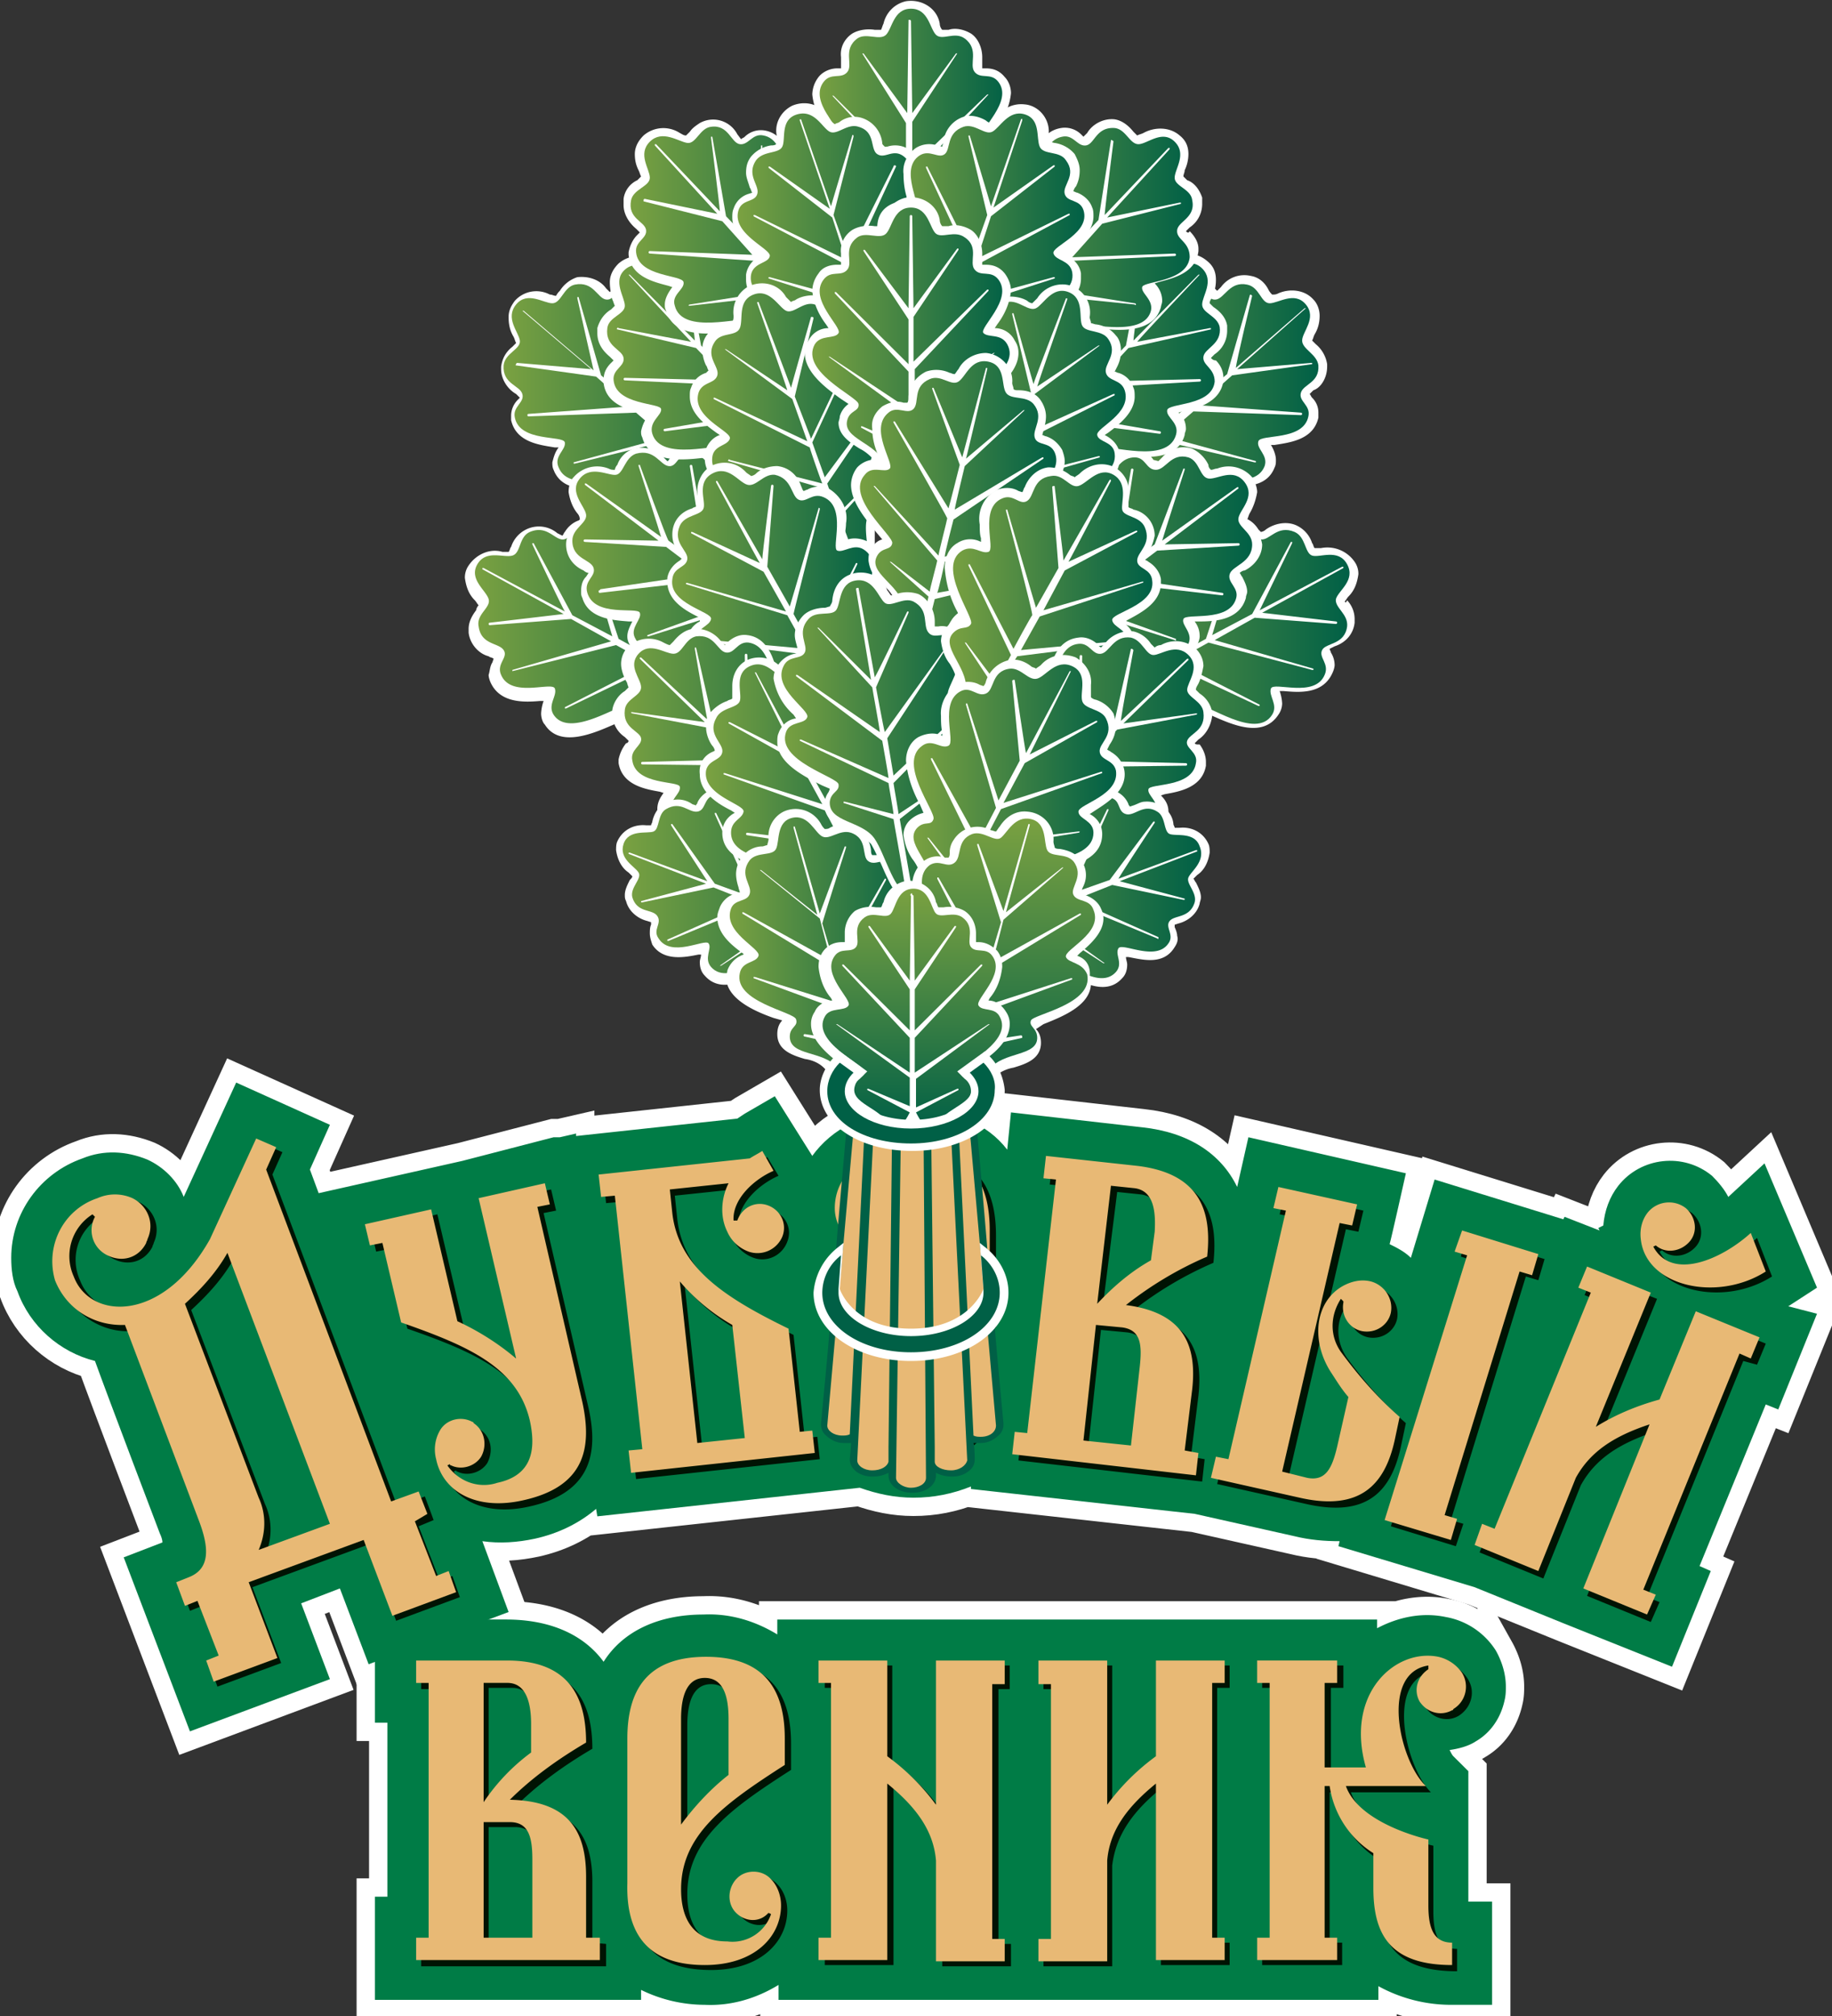 <?xml version="1.0" encoding="UTF-8"?> <svg xmlns="http://www.w3.org/2000/svg" width="90" height="99" fill="none"><rect width="100%" height="100%" fill="#333333" stroke="none"/><g clip-path="url(#clip0)"><path fill-rule="evenodd" clip-rule="evenodd" d="M73.915 83.497c.062-.244.062-.488.062-.671 0-.61-.184-1.221-.491-1.77a3.663 3.663 0 00-2.456-1.648c-1.166-.245-2.333 0-3.377.549v-.427H38.185v.732c-1.105-.671-2.332-1.038-3.622-.977-2.271 0-3.99.855-4.91 2.32-.983-1.343-2.64-2.075-4.79-2.075h-6.445v5.066h.613v8.545h-.613v5.066h13.076v-.489a7.133 7.133 0 003.13.733c1.29.06 2.518-.305 3.623-.977v.733h29.468v-.672a7.424 7.424 0 003.622.916h1.965v-5.066h-1.167v-6.409l-.737-.733c-.061-.06-.122-.183-.184-.305.43-.06.921-.183 1.29-.427.736-.427 1.227-1.16 1.411-2.014z" fill="#007C46" stroke="#fff" stroke-width="1.8"></path><path fill-rule="evenodd" clip-rule="evenodd" d="M87.851 64.149l1.412-.916-2.578-6.103-1.78 1.648c-.185-.367-.492-.733-.799-1.038-1.412-1.16-3.499-.916-4.604.488-.43.55-.675 1.22-.737 1.953l-.245.122.061.122-1.719-.671-.061.122-6.323-1.953-1.167 3.845c-.307-.305-.675-.488-1.044-.671.062-.183.799-3.48.799-3.48l-7.736-1.77-.552 2.442c-.798-1.648-2.395-2.685-4.666-2.93l-6.446-.732-.184 1.831c-.983-1.282-2.579-1.953-4.666-1.953-2.333 0-3.99.976-4.912 2.258l-1.841-2.93-1.474.855-.368.244-7.92.855v-.122l-.798.183h-.307l-4.481 1.16-7.06 1.586-.43-1.16.982-2.197-4.604-2.075s-1.965 4.273-2.578 5.616c-.307-.794-.983-1.465-1.78-1.832-1.044-.427-2.15-.488-3.193-.06-2.087.732-3.5 2.685-3.5 4.882 0 .55.062 1.16.307 1.648.614 1.71 2.088 2.99 3.807 3.418.614 1.71 3.192 8.484 3.192 8.484.062.122.123.305.123.427l-1.903.733 3.253 8.545 6.876-2.564-1.412-3.723 1.903-.732 1.412 3.723 6.876-2.564-1.289-3.479c.86.122 1.72.061 2.579-.122 1.105-.244 2.148-.732 3.008-1.465l.061.367 12.892-1.404c.86.305 1.72.488 2.64.488.982 0 1.903-.183 2.824-.55v.123l10.99 1.22 4.91 1.1c.737.182 1.474.243 2.21.243l-.06.245 6.691 2.014 4.359 1.77 5.34 2.136 1.904-4.7-.552-.244 3.253-7.935.614.245 1.903-4.7-1.412-.366z" fill="#007C46" stroke="#fff" stroke-width="1.8"></path><path fill-rule="evenodd" clip-rule="evenodd" d="M73.915 83.497c.062-.244.062-.488.062-.671 0-.61-.184-1.221-.491-1.77a3.663 3.663 0 00-2.456-1.648c-1.166-.245-2.333 0-3.377.549v-.427H38.185v.732c-1.105-.671-2.332-1.038-3.622-.977-2.271 0-3.99.855-4.91 2.32-.983-1.343-2.64-2.075-4.79-2.075h-6.445v5.066h.613v8.545h-.613v5.066h13.076v-.489a7.133 7.133 0 003.13.733c1.29.06 2.518-.305 3.623-.977v.733h29.468v-.672a7.424 7.424 0 003.622.916h1.965v-5.066h-1.167v-6.409l-.737-.733c-.061-.06-.122-.183-.184-.305.43-.06.921-.183 1.29-.427.736-.427 1.227-1.16 1.411-2.014z" fill="#007C46"></path><path fill-rule="evenodd" clip-rule="evenodd" d="M51.262 82.886v-1.098h3.377v7.08a11.035 11.035 0 012.394-2.38v-4.7h3.376v1.099h-.614v12.512h.614v1.099h-3.376V87.83c-1.35 1.1-2.21 2.259-2.395 3.785v4.944h-3.376v-1.1h.614v-12.51h-.614v-.061zm-15.164 1.832c0-1.099-.245-2.014-1.166-2.014-.921 0-1.167.976-1.167 2.014v5.188c.676-.916 1.474-1.77 2.395-2.442v-2.746h-.062zm-1.166 12.024c2.455 0 3.745-1.404 3.745-2.93 0-.488-.184-.977-.492-1.282-.43-.488-1.227-.488-1.657-.06l-.061.06c-.43.489-.43 1.221 0 1.648.43.428 1.105.489 1.534.061l.062-.06.122.06a2.001 2.001 0 01-2.148 1.343c-1.72 0-2.272-1.16-2.272-2.563 0-2.686 2.149-4.212 5.096-6.104v-1.282c0-2.258-.86-4.028-3.868-4.028s-3.868 1.77-3.868 4.028v7.08c-.122 2.259.737 4.029 3.807 4.029zm14.672-13.856v-1.098h-3.376v7.08a11.035 11.035 0 00-2.394-2.38v-4.7h-3.316v1.099h.614v12.512h-.614v1.099h3.377V87.83c1.35 1.1 2.271 2.259 2.394 3.785v4.944h3.377v-1.1h-.614v-12.51h.552v-.061zm22.47-.488a1.93 1.93 0 00-1.167-.793c-2.087-.488-4.604 1.77-3.56 5.432h-1.965v-4.15h.614v-1.1h-3.99v1.1h.613v12.512h-.614v1.099h3.93v-1.1h-.614v-7.384h.245a4.68 4.68 0 002.149 3.296v1.709c0 2.319.798 3.784 3.867 3.784v-1.099c-.92 0-1.166-.732-1.166-1.831v-3.235s-3.376-.732-4.052-2.624h3.93c-1.228-1.221-2.272-5.555.122-5.92v.121c-.552.366-.675 1.099-.368 1.648.368.55 1.105.733 1.657.366.614-.427.798-1.22.369-1.83zM29.1 95.399v-2.99c0-2.198-.86-3.663-3.745-3.724 1.105-1.099 2.394-2.014 3.745-2.808 0-2.258-.86-4.028-3.93-4.028h-4.48v1.099h.614V95.46h-.614v1.099h9.086V95.46l-.675-.061zm-5.096-12.512h1.166c.921 0 1.167.976 1.167 2.014v1.465a9.804 9.804 0 00-2.333 2.441v-5.92zm0 6.836h1.29c.92 0 1.104.732 1.104 1.83V95.4h-2.394v-5.676z" fill="#001303"></path><path fill-rule="evenodd" clip-rule="evenodd" d="M87.851 64.149l1.412-.916-2.578-6.103-1.78 1.648c-.185-.367-.492-.733-.799-1.038-1.412-1.16-3.499-.916-4.604.488-.43.55-.675 1.22-.737 1.953l-.245.122.061.122-1.719-.671-.061.122-6.323-1.953-1.167 3.845c-.307-.305-.675-.488-1.044-.671.062-.183.799-3.48.799-3.48l-7.736-1.77-.552 2.442c-.798-1.648-2.395-2.685-4.666-2.93l-6.446-.732-.184 1.831c-.983-1.282-2.579-1.953-4.666-1.953-2.333 0-3.99.976-4.912 2.258l-1.841-2.93-1.474.855-.368.244-7.92.855v-.122l-.798.183h-.307l-4.481 1.16-7.06 1.586-.43-1.16.982-2.197-4.604-2.075s-1.965 4.273-2.578 5.616c-.307-.794-.983-1.465-1.78-1.832-1.044-.427-2.15-.488-3.193-.06-2.087.732-3.5 2.685-3.5 4.882 0 .55.062 1.16.307 1.648.614 1.71 2.088 2.99 3.807 3.418.614 1.71 3.192 8.484 3.192 8.484.062.122.123.305.123.427l-1.903.733 3.253 8.545 6.876-2.564-1.412-3.723 1.903-.732 1.412 3.723 6.876-2.564-1.289-3.479c.86.122 1.72.061 2.579-.122 1.105-.244 2.148-.732 3.008-1.465l.061.367 12.892-1.404c.86.305 1.72.488 2.64.488.982 0 1.903-.183 2.824-.55v.123l10.99 1.22 4.91 1.1c.737.182 1.474.243 2.21.243l-.06.245 6.691 2.014 4.359 1.77 5.34 2.136 1.904-4.7-.552-.244 3.253-7.935.614.245 1.903-4.7-1.412-.366z" fill="#007C46"></path><path fill-rule="evenodd" clip-rule="evenodd" d="M27.074 58.411l.245 1.038-.614.122 2.21 9.582c.492 2.198.123 4.151-2.885 4.822-2.394.55-3.99-.488-4.297-2.014a1.86 1.86 0 01.184-1.404c.307-.549 1.043-.732 1.596-.427l.061.061c.553.366.676 1.038.369 1.648-.307.488-.983.671-1.474.427 0 0-.061 0-.061-.06l-.123.06c.553.794 1.535 1.16 2.456.855 1.719-.366 1.903-1.648 1.596-3.052-.614-2.624-3.008-3.662-6.323-4.822l-.921-3.906-.614.122-.246-1.038 3.254-.793 1.29 5.493a12.823 12.823 0 012.885 1.831l-1.842-7.873 3.254-.672zm19.645 9.034c.553-.916 1.35-1.648 2.21-2.259V60.67c0-2.259-.86-4.029-3.868-4.029-2.455 0-3.745 1.404-3.745 2.93 0 .488.185.977.492 1.343.43.427 1.105.488 1.596.122-.553.915-1.35 1.648-2.21 2.258v4.517c0 2.258.86 4.028 3.867 4.028 2.456 0 3.745-1.343 3.745-2.93 0-.488-.184-.976-.49-1.342a1.393 1.393 0 00-1.597-.122zm-.614 3.296c-1.719 0-2.271-1.16-2.271-2.564v-7.935c.061-.366-.062-.671-.307-.976-.43-.427-1.105-.488-1.535-.061l-.062.06-.122-.06a2.001 2.001 0 012.148-1.343c1.72 0 2.272 1.16 2.272 2.563v7.935c-.062.366.061.671.307.977.43.427 1.105.488 1.535.06l.061-.06.123.06c-.307.855-1.228 1.404-2.149 1.343zm-6.569-.123l-.552-5.066c-3.131-1.526-5.403-2.99-5.71-5.676l-.123-1.16 2.886-.305c-.368.733-.43 1.648-.062 2.38.185.428.553.794 1.044.977.675.244 1.412-.122 1.658-.793.245-.61-.062-1.282-.676-1.526-.614-.244-1.289.06-1.534.732h-.185c-.061-1.037.983-2.014 1.965-2.441l-.553-.916c-.245.122-.43.183-.614.367l-7.428.793.123 1.099.675-.061 1.35 12.45-.675.062.123 1.098 9.025-.976-.123-1.099-.614.061zm-5.894-7.446a9.617 9.617 0 002.579 2.136l.614 5.554-2.333.245-.86-7.935zm24.864 8.362l.368-2.99c.246-2.198-.43-3.785-3.253-4.151a17.68 17.68 0 013.99-2.38c.246-2.259-.368-4.09-3.438-4.456l-4.481-.489-.123 1.1.614.06L50.77 70.68l-.614-.06-.123 1.098 9.025 1.038.122-1.099-.675-.122zm-3.622-13l1.166.121c.921.122 1.044 1.099.921 2.137l-.184 1.465c-.982.549-1.842 1.281-2.64 2.136l.737-5.86zm-.798 6.774l1.29.122c.92.122.981.855.859 1.953l-.43 3.846-2.333-.244.614-5.677zm32.231-4.516c-1.412 1.281-3.868 2.38-4.789.671l.123-.061c.49.427 1.228.305 1.657-.183.43-.488.307-1.22-.184-1.648a1.351 1.351 0 00-1.842.183c-.307.366-.43.855-.368 1.343.246 2.32 3.745 3.113 6.14 1.587l-.737-1.892zm0 6.225l.43-1.037-3.132-1.282-1.78 4.333c-1.105.306-2.149.733-3.131 1.343l2.701-6.592-3.13-1.22-.43 1.037.613.244-4.727 11.597-.614-.244-.43 1.038 3.132 1.281 1.841-4.577c.737-1.343 1.965-2.076 3.622-2.625l-3.315 8.057 3.131 1.282.43-.977-.614-.244 4.727-11.597.675.183zm-65.014 7.63l-.43-1.16-1.35.488-6.14-16.296.492-1.099-.983-.427-2.271 4.883c-2.333 4.15-5.894 3.967-6.692 1.83a2.425 2.425 0 01.92-3.051l.124.122a1.366 1.366 0 00.614 1.892c.736.366 1.534.122 1.903-.61 0-.061.061-.122.061-.183.368-.794 0-1.648-.737-2.014a2.108 2.108 0 00-1.719 0c-1.657.549-2.578 2.319-2.087 4.028.491 1.404 1.903 2.38 3.377 2.32l3.622 9.582c.49 1.282.614 2.38-.491 2.746l-.614.245.43 1.16.613-.245.983 2.686-.614.244.368 1.038 3.131-1.16-1.412-3.723 5.648-2.076 1.412 3.724 3.131-1.16-.368-1.038-.614.245-1.044-2.686.737-.305zm-4.789.488l-3.499 1.282c.368-.855.368-1.77 0-2.564l-3.622-9.521c.798-.733 1.535-1.526 2.087-2.503l5.034 13.306zm49.728-8.362c.859 1.16 1.78 2.197 2.823 3.113l-.245 1.16c-.491 2.258-1.72 3.479-4.666 2.807l-4.359-.976.246-1.038.614.122 2.824-12.207-.614-.122.245-1.038 3.868.855-.245 1.038-.614-.123-2.824 12.208 1.227.305c.921.183 1.228-.489 1.474-1.526l.552-2.442c-.368-.427-.675-.854-.86-1.22-.981-1.526-.797-3.418.553-4.212.43-.244.921-.366 1.412-.244.676.183 1.105.855.983 1.526-.123.61-.737 1.038-1.412.915-.614-.122-1.044-.732-.921-1.403v-.061l-.123-.122c-.614.793-.553 1.892.061 2.685zm5.832-6.103l-.307 1.037.552.183-3.99 13.062 3.192.977.368-1.1-.613-.182 3.683-11.963.614.183.307-1.038-3.806-1.16z" fill="#001303"></path><path fill-rule="evenodd" clip-rule="evenodd" d="M51.016 82.642v-1.098h3.377v7.08a11.036 11.036 0 012.394-2.38v-4.7h3.377v1.099h-.614v12.512h.614v1.098h-3.377v-8.667c-1.35 1.099-2.271 2.259-2.394 3.785v4.944h-3.377v-1.1h.614v-12.51h-.614v-.061zm-15.225 1.77c0-1.098-.245-2.014-1.166-2.014-.921 0-1.167.977-1.167 2.014V89.6c.676-.915 1.474-1.77 2.333-2.44v-2.748zm-1.166 12.086c2.456 0 3.745-1.404 3.745-2.93 0-.488-.184-.977-.491-1.282-.43-.488-1.228-.488-1.658-.06l-.061.06c-.43.488-.43 1.22 0 1.648.43.427 1.105.488 1.534.061l.062-.06.123.06a2.002 2.002 0 01-2.15 1.343c-1.718 0-2.27-1.16-2.27-2.564 0-2.685 2.148-4.211 5.095-6.103v-1.282c0-2.258-.86-4.028-3.868-4.028s-3.867 1.77-3.867 4.028v7.08c-.062 2.259.798 4.029 3.806 4.029zm14.734-13.856v-1.098h-3.377v7.08a11.036 11.036 0 00-2.394-2.38v-4.7h-3.377v1.099h.614v12.512h-.614v1.098h3.377v-8.667c1.35 1.099 2.271 2.259 2.394 3.785v4.944h3.377v-1.1h-.614v-12.51h.614v-.061zm22.469-.488a1.93 1.93 0 00-1.166-.793c-2.088-.428-4.605 1.77-3.561 5.432h-2.026v-4.15h.614v-1.1h-3.93v1.1h.615v12.512h-.614v1.098h3.929v-1.098h-.614v-7.447h.246a4.68 4.68 0 002.148 3.296v1.71c0 2.258.798 3.784 3.868 3.784v-1.1c-.92 0-1.166-.731-1.166-1.83v-3.235s-3.377-.733-4.052-2.625h3.929c-1.29-1.22-2.272-5.554.123-5.92v.183c-.553.366-.737 1.038-.43 1.587.368.55 1.043.732 1.596.427 0 0 .061 0 .061-.06.614-.367.799-1.16.43-1.77zM28.793 95.155v-2.991c0-2.258-.86-3.723-3.745-3.784 1.105-1.099 2.394-2.014 3.745-2.808 0-2.258-.86-4.028-3.868-4.028h-4.482v1.099h.614v12.512h-.614v1.098h9.025v-1.098h-.675zm-5.034-12.513h1.166c.92 0 1.166.977 1.166 2.015v1.404a9.804 9.804 0 00-2.332 2.44v-5.859zm0 6.837h1.289c.92 0 1.105.732 1.105 1.83v3.846h-2.394v-5.677zm3.008-31.373l.245 1.038-.614.122 2.21 9.582c.492 2.259.123 4.15-2.885 4.822-2.394.55-3.99-.488-4.297-2.014a1.86 1.86 0 01.184-1.404c.307-.55 1.043-.732 1.596-.427 0 0 .061 0 .061.061.553.366.676 1.099.369 1.648-.307.488-.983.671-1.474.427 0 0-.061 0-.061-.06l-.123.06c.553.794 1.535 1.16 2.456.855 1.719-.367 1.903-1.648 1.596-3.052-.614-2.625-3.008-3.662-6.323-4.822l-.921-3.906-.614.122-.246-1.038 3.254-.732 1.29 5.493a12.827 12.827 0 012.885 1.831l-1.842-7.873 3.254-.733zM46.412 67.2c.553-.915 1.35-1.648 2.21-2.258v-4.516c0-2.259-.86-4.029-3.868-4.029-2.455 0-3.744 1.404-3.744 2.93 0 .488.184.976.49 1.282.43.427 1.106.488 1.597.122-.553.915-1.35 1.648-2.21 2.258v4.517c0 2.258.86 4.028 3.867 4.028 2.456 0 3.745-1.343 3.745-2.93 0-.488-.184-.976-.49-1.343-.43-.366-1.106-.427-1.597-.06zm-.614 3.235c-1.719 0-2.271-1.16-2.271-2.563v-7.935c.061-.366-.062-.671-.307-.976-.43-.428-1.105-.489-1.535-.061l-.062.06-.122-.06a2.001 2.001 0 012.148-1.343c1.72 0 2.272 1.16 2.272 2.563v7.935c-.062.366.061.671.307.976.43.428 1.105.489 1.535.061l.061-.06.123.06c-.307.855-1.167 1.404-2.149 1.343zm-6.508-.122l-.552-5.066c-3.13-1.526-5.402-2.99-5.71-5.676l-.122-1.16 2.885-.305c-.368.733-.43 1.648-.061 2.38.184.428.552.794 1.044.977a1.325 1.325 0 001.657-.732c.246-.61-.061-1.282-.675-1.526-.614-.244-1.29.06-1.535.732h-.184c-.062-1.037.982-2.014 1.964-2.441l-.552-.977c-.184.122-.43.244-.614.366l-7.428.794.122 1.098.676-.06 1.35 12.45-.675.062.123 1.098 9.024-.976-.123-1.099-.613.061zm-5.893-7.385a9.616 9.616 0 002.578 2.136l.614 5.554-2.332.245-.86-7.935zM58.2 71.229l.367-2.991c.246-2.197-.43-3.784-3.253-4.15a17.681 17.681 0 013.99-2.38c.246-2.26-.368-4.09-3.438-4.456l-4.481-.489-.123 1.099.614.06-1.412 12.452-.614-.06-.123 1.098 9.025 1.037.122-1.098-.675-.122zm-3.623-13l1.166.121c.921.122 1.044 1.099.983 2.136l-.184 1.404c-.983.55-1.842 1.282-2.64 2.136l.675-5.798zm-.737 6.835l1.29.122c.92.122.982.855.86 1.953l-.43 3.846-2.334-.245.614-5.676zm32.17-4.517c-1.412 1.282-3.868 2.38-4.789.672l.123-.061c.49.427 1.228.305 1.657-.183.43-.489.307-1.221-.184-1.648a1.35 1.35 0 00-1.842.183c-.306.366-.43.854-.368 1.343.246 2.319 3.745 3.112 6.14 1.587l-.737-1.892zm0 6.165l.43-1.038-3.132-1.281-1.78 4.333c-1.105.305-2.149.733-3.131 1.343l2.701-6.592-3.13-1.281-.43 1.037.613.244-4.727 11.597-.614-.244-.368 1.038 3.131 1.281 1.842-4.577c.736-1.343 1.964-2.076 3.622-2.625l-3.254 8.057 3.131 1.281.43-.976-.614-.244 4.727-11.597.553.244zm-65.014 7.63l-.43-1.1-1.35.49-6.14-16.297.492-1.099-.983-.427-2.271 4.944c-2.333 4.15-5.894 3.967-6.692 1.83a2.425 2.425 0 01.921-3.051l.123.122a1.366 1.366 0 00.614 1.892c.736.366 1.534.122 1.903-.61 0-.061.061-.122.061-.183.369-.794 0-1.648-.737-2.014a2.108 2.108 0 00-1.718 0c-1.658.549-2.579 2.319-2.088 4.028.553 1.404 1.903 2.258 3.438 2.197l3.622 9.583c.491 1.281.614 2.38-.49 2.807l-.615.245.43 1.16.614-.245 1.043 2.686-.613.244.368 1.037 3.13-1.16-1.411-3.723 5.648-2.075 1.412 3.724 3.13-1.16-.367-1.038-.614.244-1.044-2.685.614-.366zm-4.789.488l-3.499 1.282c.368-.855.368-1.77 0-2.564l-3.622-9.522c.798-.732 1.535-1.525 2.087-2.502l5.034 13.306zm49.727-8.362c.86 1.16 1.78 2.197 2.825 3.113l-.246 1.16c-.491 2.197-1.719 3.478-4.666 2.807l-4.359-.976.246-1.038.614.122 2.824-12.207-.614-.122.245-1.038 3.868.855-.245 1.037-.614-.122-2.824 12.207 1.228.306c.92.183 1.227-.489 1.473-1.526l.553-2.442c-.369-.427-.615-.854-.86-1.22-.982-1.526-.798-3.419.552-4.212.43-.244.921-.366 1.413-.244.675.183 1.105.854.982 1.526-.123.61-.737 1.037-1.412.915-.614-.122-1.044-.732-.921-1.404v-.06l-.123-.123c-.552.855-.552 1.892.061 2.686zm5.894-6.043l-.368 1.038.614.183-4.052 13 3.254.977.306-1.037-.613-.183 3.683-11.963.614.183.307-1.038-3.745-1.16z" fill="#E8B975"></path><path d="M50.034 7.63a1.02 1.02 0 00-.184-.61 1.094 1.094 0 00-.982-.611l.122-.183c.369-.489.614-1.038.676-1.648 0-.305-.123-.61-.307-.794-.246-.305-.553-.427-.921-.427h-.184v-.549c0-.428-.184-.916-.553-1.16-.307-.183-.736-.305-1.105-.183h-.307a.465.465 0 01-.123-.305c-.122-.733-.859-1.221-1.656-1.1a1.45 1.45 0 00-1.105 1.099c-.062.122-.062.183-.123.305h-.307c-.368-.061-.798 0-1.105.183-.368.244-.614.671-.553 1.16v.55h-.184c-.368 0-.736.183-.92.427a1.45 1.45 0 00-.308.855c.062.61.307 1.16.676 1.648l.123.183c-.43 0-.799.244-.983.61a1.027 1.027 0 00-.184.61c0 .977 1.105 1.77 1.78 2.259.123.06.246.183.369.244a1.12 1.12 0 00-.43.61c0 .122-.061.183-.061.305 0 .61.552.977 1.043 1.282.369.183.676.489.921.855.123.305.246.671.307 1.037.246.916.43 1.831.982 2.076l.062.06v.245l.307-.183.245.122v-.244l.062-.061c.552-.245.798-1.16.982-2.076.061-.366.184-.671.307-1.037.246-.366.553-.672.92-.855.43-.305 1.044-.671 1.044-1.282 0-.122 0-.244-.06-.305a1.119 1.119 0 00-.43-.61c.122-.061.245-.183.368-.244.675-.488 1.78-1.282 1.78-2.259zM36.221 33.203l-.737-.732c-.184-.366-.307-.793-.307-1.16-.061-.61-.123-1.404-.92-1.587a1.01 1.01 0 00-.737.122c0-.122-.062-.305-.062-.427-.122-1.037-.368-2.807-1.78-2.807-.43 0-.798.244-.982.61 0-.061-.062-.122-.123-.183-.307-.61-.92-1.71-1.965-1.526-.368.061-.675.305-.86.61-.06.061-.06.122-.122.183l-.245-.122a1.414 1.414 0 00-1.535-.183 1.446 1.446 0 00-.737.855c-.061.06-.061.183-.123.244h-.307c-.613-.183-1.289.122-1.657.671a1.027 1.027 0 00-.184.61c.061.428.184.794.49 1.1.062.06.123.182.185.243a.462.462 0 00-.123.244c-.184.245-.368.55-.368.916v.183c.061.55.49 1.038.982 1.16.061.06.184.06.246.122l-.062.183c-.122.183-.122.427-.184.61 0 .122.061.306.123.428.491.976 1.657.915 2.394.854h.184a2.157 2.157 0 00-.122.61c0 .184.06.428.184.55.736 1.16 2.394.427 3.376 0l.43-.183c0 .244.123.488.307.671.614.61 1.29.183 1.842-.06a2.029 2.029 0 011.166-.367c.369.06.675.122 1.044.244 1.043.305 2.148.61 2.517-.122.43-1.099-.43-1.831-1.228-2.564z" fill="#fff"></path><path d="M33.827 33.57l-2.149 1.404h-.061v-.061l1.964-1.465-1.35-.794-4.42 2.136h-.062v-.06l4.175-2.137-1.658-.915-5.095 1.281v-.06l4.85-1.405-1.965-1.098-3.99.305s-.062 0-.062-.061c0 0 0-.061.061-.061l3.623-.427-3.99-2.198v-.06h.06l3.991 2.136c-.123-.184-1.596-3.296-1.596-3.296v-.061h.061l1.903 3.54 1.965 1.037a1041.38 1041.38 0 01-1.412-4.822v-.06h.061l1.658 5.004 1.657.916c0-.122-.43-4.639-.43-4.639s0-.06.062-.06h.061s.614 4.76.614 4.821l1.35.732c0-.122.185-2.441.185-2.441s0-.061.062-.061c0 0 .06 0 .06.061v2.563l3.193 1.71c.062-.672-1.473-1.648-2.026-2.32-.675-.854-.061-2.441-.982-2.624-.491-.123-.614.305-.92.122-.308-.183-.062-3.235-1.597-3.296-.614 0-.675.671-1.044.732-.368.061-.736-2.075-1.964-1.892-.614.061-.553.732-.982.793-.43.062-.798-.732-1.658-.366-.553.244-.43 1.038-.86 1.16-.43.122-1.289-.305-1.719.427-.43.733.43 1.282.553 1.71.123.426-.614.732-.491 1.342.123.916.982.793 1.228 1.16.245.366-.369.671-.123 1.22.491 1.16 2.517.306 2.64.672.123.366-.368.793-.062 1.282.798 1.22 3.316-.61 3.622-.428.307.183.062.489.43.855.676.671 1.658-.733 2.763-.61.86.122 2.517.793 3.07.427l-3.254-1.77z" fill="url(#paint0_linear)"></path><path d="M49.481 7.202c-.306-.55-.92-.244-1.166-.55-.245-.304 1.474-1.647.737-2.624-.368-.488-.86-.122-1.167-.488-.307-.366.246-1.099-.49-1.648-.492-.366-1.106.122-1.413-.183-.307-.305-.368-1.282-1.228-1.282s-.92.977-1.227 1.282c-.307.305-.983-.122-1.412.183-.737.55-.185 1.282-.492 1.648-.306.366-.798 0-1.166.488-.737.977.92 2.32.737 2.625-.184.305-.86.06-1.167.55-.736 1.342 2.088 2.563 2.088 2.929 0 .366-.43.305-.553.793-.245.916 1.412 1.099 1.842 2.137.368.793.49 2.624 1.105 2.868v-3.418l-2.272-1.22v-.061h.062l2.21.976v-1.526l-3.93-2.868v-.061h.062l3.868 2.624V8.545L40.887 4.7h.061l3.56 3.54V6.043L42.36 2.625h.062l2.148 2.93c0-.245.062-4.517.062-4.517V.977h.061s.061 0 .061.06c0 0 .062 4.273.062 4.517l2.148-2.93h.062l-2.21 3.357V8.18l3.683-3.54h.062l-3.622 3.906v1.831l3.867-2.624h.062v.06l-3.93 2.87v1.525l2.21-.976h.062v.06l-2.271 1.221v3.418c.614-.305.736-2.075 1.105-2.868.43-1.038 2.148-1.221 1.841-2.137-.122-.488-.552-.427-.552-.793 0-.427 2.885-1.587 2.148-2.93z" fill="url(#paint1_linear)"></path><path d="M36.773 23.01c-.184-.305-.43-.549-.552-.854-.123-.366-.123-.793-.061-1.22.061-.611.184-1.404-.553-1.77-.245-.123-.491-.123-.737-.062v-.427c0-.305.062-.61.062-.977 0-.915-.184-1.953-1.167-2.136a1.242 1.242 0 00-1.105.366c0-.06-.061-.122-.061-.183-.184-.671-.491-1.83-1.596-1.953-.369 0-.737.122-.921.427l-.123.122-.184-.183c-.307-.427-.86-.61-1.412-.549a1.586 1.586 0 00-.86.671.843.843 0 00-.184.245c-.122 0-.184-.061-.307-.061a1.416 1.416 0 00-1.719.305c-.184.244-.307.488-.307.793 0 .366.062.671.246.977.061.122.061.183.123.305-.062.06-.123.122-.184.183-.307.244-.492.55-.553.977v.122c0 .488.307.976.737 1.22l.184.184-.123.122a1.123 1.123 0 00-.307.732v.244c.246 1.099 1.412 1.22 2.149 1.343h.184c-.184.244-.245.488-.307.732 0 .122 0 .245.061.367.492 1.281 2.21.915 3.254.67.123 0 .307-.06.43-.06v.122c0 .244.061.427.184.61.43.733 1.228.489 1.842.305.368-.183.798-.183 1.228-.122.307.122.614.306.92.489.983.488 1.965 1.037 2.518.427.49-.671-.184-1.587-.799-2.503z" fill="#fff"></path><path d="M34.318 22.888l-2.394.916h-.062v-.061l2.21-1.038-1.105-1.098-4.727 1.16h-.061v-.062l4.481-1.22-1.412-1.221-5.28.183s-.06 0-.06-.061c0 0 0-.061.06-.061l4.973-.366-1.657-1.465-3.93-.55s-.06 0 0-.06c0 0 0-.061.062-.061l3.622.305-3.376-2.869h.061l3.438 2.93c-.061-.244-.798-3.54-.798-3.54v-.061h.061l1.105 3.845 1.72 1.404-.308-4.944s0-.061.062-.061c0 0 .061 0 .061.06l.553 5.189 1.412 1.22.613-4.577s0-.061.062-.061c0 0 .061 0 .061.06 0 0-.43 4.64-.43 4.7l1.167 1.038c-.123-.122.491-2.32.491-2.32h.062v.062l-.553 2.502 2.763 2.32c.184-.61-1.105-1.953-1.474-2.686-.49-.976.491-2.38-.43-2.746-.49-.245-.675.183-.92-.123-.246-.305.614-3.173-.86-3.54-.614-.122-.798.55-1.166.489-.369-.061-.307-2.137-1.535-2.259-.614-.06-.675.61-1.105.55-.43-.061-.614-.916-1.535-.733-.552.122-.675.916-1.105.916-.43 0-1.228-.61-1.78.06-.553.672.122 1.344.184 1.77.061.428-.737.611-.798 1.222-.062.915.798.976.92 1.403.123.428-.49.61-.368 1.16.246 1.22 2.395.855 2.456 1.22.061.367-.553.672-.307 1.221.552 1.404 3.315.122 3.622.367.307.244-.061.488.246.915.552.794 1.78-.305 2.824 0 .798.244 2.271 1.343 2.885 1.099l-2.701-2.442z" fill="url(#paint2_linear)"></path><path d="M40.396 30.884c-.246-.244-.43-.55-.676-.854-.184-.367-.184-.794-.123-1.221.062-.61.123-1.404-.675-1.71a1.506 1.506 0 00-.736 0v-.426c0-1.038 0-2.808-1.413-3.052-.43-.061-.798.122-1.105.427l-.06-.183c-.246-.671-.676-1.831-1.781-1.831-.369 0-.676.183-.921.488-.062.061-.062.122-.123.122l-.184-.183c-.368-.427-.982-.55-1.473-.427a1.284 1.284 0 00-.799.793.462.462 0 00-.122.244c-.123 0-.185 0-.307-.06a1.526 1.526 0 00-1.72.427c-.184.183-.245.488-.245.732.061.366.184.733.43 1.038a.465.465 0 01.123.305.845.845 0 00-.184.244c-.308.244-.492.61-.492.977 0 .549.307 1.037.86 1.281a.466.466 0 00.245.122l-.122.184c-.185.183-.246.427-.246.732 0 .122 0 .183.061.305.307 1.038 1.535 1.099 2.272 1.16h.184c-.123.244-.245.488-.245.732 0 .183.06.305.122.428.614 1.281 2.333.732 3.316.427l.43-.122c0 .244.06.488.245.732.49.672 1.228.366 1.841.183.369-.183.799-.244 1.228-.244.369.122.676.244.983.366.982.428 2.026.855 2.517.183.368-.67-.369-1.464-1.105-2.319z" fill="#fff"></path><path d="M38.001 30.884l-2.332 1.099h-.062v-.061l2.149-1.221-1.228-.916-4.666 1.465h-.061v-.06l4.42-1.588-1.473-1.098-5.28.61s-.061 0-.061-.06c0-.062 0-.062.06-.062 0 0 0-.061.062-.061l4.973-.732-1.78-1.343-3.99-.244s-.062 0-.062-.061c0 0 0-.061.061-.061l3.622.06-3.622-2.746v-.061h.062l3.683 2.625c-.061-.245-1.105-3.48-1.105-3.48v-.06h.061s1.351 3.723 1.412 3.723l1.78 1.281c0-.183-.736-4.944-.736-4.944s0-.06.062-.06c0 0 .06 0 .06.06l.922 5.188 1.535 1.1c0-.123.184-4.64.184-4.64s0-.06.061-.06c0 0 .061 0 .061.06l-.06 4.822 1.227.916.491-2.38v-.062h.062v.061s-.369 2.503-.369 2.564l2.947 2.136c.123-.61-1.228-1.83-1.658-2.563-.552-.977.307-2.442-.614-2.747-.49-.183-.675.183-.92 0-.246-.183.368-3.235-1.105-3.479-.614-.061-.799.61-1.167.61s-.43-2.136-1.719-2.136c-.614 0-.614.672-1.044.61-.43-.06-.675-.854-1.596-.61-.552.183-.614.977-.982 1.038-.368.06-1.228-.489-1.78.183-.553.671.245 1.343.307 1.77.061.427-.676.671-.676 1.282 0 .915.921.915 1.044 1.342.123.428-.491.61-.307 1.221.368 1.22 2.456.671 2.578.977.123.305-.49.732-.245 1.22.614 1.343 3.376-.122 3.683.061.307.183 0 .489.307.916.614.793 1.72-.488 2.824-.183.86.183 2.395 1.16 2.947.854l-2.947-2.075z" fill="url(#paint3_linear)"></path><path d="M41.132 22.278c-.184-.305-.368-.61-.49-.915-.124-.428-.062-.855.06-1.221.123-.61.308-1.343-.368-1.77-.245-.122-.49-.183-.737-.122 0-.122.062-.305.062-.428.123-.488.123-.976.184-1.464 0-.794-.184-1.526-.982-1.77-.368-.122-.798 0-1.105.244l-.062-.183c-.122-.672-.307-1.892-1.412-2.076a1.137 1.137 0 00-.982.306c-.061.06-.123.06-.123.122l-.184-.183a1.467 1.467 0 00-1.412-.672 1.39 1.39 0 00-.92.61l-.185.184c-.123-.061-.184-.061-.307-.122a1.483 1.483 0 00-1.78.122c-.246.244-.43.549-.43.915 0 .305.061.61.123.855.061.122.061.183.123.305l-.185.183c-.306.183-.552.488-.675.915v.245c0 .488.246.854.614 1.16l.184.182-.123.122c-.245.245-.368.489-.368.855v.122c.123 1.099 1.29 1.343 2.026 1.526l.184.06a1.887 1.887 0 00-.368.794c0 .123 0 .184.061.306.369 1.342 2.149 1.098 3.193.976l.43-.06v.243c0 .183.06.367.122.489.369.732 1.167.61 1.78.488.43-.122.799-.122 1.228 0l.921.55c.921.61 1.842 1.22 2.456.61.552-.61-.062-1.587-.553-2.503z" fill="#fff"></path><path d="M38.677 21.85l-2.456.672h-.061v-.06l2.333-.794c-.062-.061-1.044-1.099-1.044-1.099l-4.789.61s-.061 0-.061-.06c0 0 0-.062.061-.062l4.605-.793-1.29-1.343-5.28-.244s-.06 0-.06-.061c0 0 0-.061.06-.061l5.035.122-1.535-1.587-3.868-.916s-.061 0 0-.06c0 0 0-.062.062 0l3.56.67c-.184-.182-3.07-3.295-3.07-3.295h.062l3.193 3.235c0-.244-.491-3.601-.491-3.601v-.061h.061l.737 3.906 1.534 1.587c0-.183.123-5.005.123-5.005s0-.061.062-.061c0 0 .061 0 .061.06l.061 5.25 1.167 1.343c.061-.122 1.044-4.517 1.044-4.517s0-.06.06 0c0 0 .062 0 .062.061 0 0-.86 4.7-.86 4.761 0 .061.983 1.038 1.044 1.099.062-.122.921-2.259.921-2.259h.062v.061l-.798 2.442 2.517 2.624c.245-.61-.86-2.014-1.228-2.807-.369-1.038.675-2.32-.123-2.808-.43-.244-.675.061-.92-.183-.246-.244.92-3.113-.492-3.601-.553-.183-.86.427-1.228.366s-.061-2.197-1.289-2.38c-.552-.122-.737.549-1.166.427-.43-.122-.553-.977-1.412-.855-.553.061-.737.855-1.167.794-.43-.061-1.166-.672-1.78-.122-.614.55 0 1.343 0 1.77 0 .427-.798.55-.86 1.098-.122.916.737 1.038.798 1.465.062.428-.552.55-.49 1.099.122 1.22 2.27 1.099 2.332 1.404.062.305-.614.61-.43 1.22.43 1.404 3.316.428 3.561.672.246.244-.123.488.123.915.43.855 1.78-.183 2.824.306.798.366 2.149 1.526 2.762 1.342l-2.64-2.685z" fill="url(#paint4_linear)"></path><path d="M42.299 16.174c-.184-.305-.369-.61-.491-.915-.062-.427-.062-.854.122-1.22.185-.611.369-1.344-.368-1.832-.245-.122-.491-.183-.737-.122 0-.122.062-.305.062-.427.123-.488.184-.977.184-1.526 0-.732-.184-1.465-.982-1.709-.369-.122-.798 0-1.105.244 0-.06 0-.122-.062-.183-.123-.732-.307-1.892-1.35-2.075a1.137 1.137 0 00-.983.305c-.061.061-.122.061-.184.122l-.184-.244a1.34 1.34 0 00-1.842-.55c-.184.123-.368.245-.49.428l-.185.183c-.123 0-.184-.061-.307-.122a1.483 1.483 0 00-1.78.122c-.246.244-.43.55-.43.916 0 .305.061.549.184.793.061.122.062.183.123.305l-.184.183a1.176 1.176 0 00-.676.916v.305c0 .427.246.854.614 1.16.062.06.123.122.184.183l-.122.122c-.246.244-.369.55-.43.854v.122c.123 1.099 1.29 1.343 1.964 1.526l.185.061c-.185.245-.369.55-.369.855 0 .122 0 .183.062.305.368 1.343 2.148 1.16 3.192 1.038l.43-.061v.244c0 .183.061.366.123.488.368.732 1.166.61 1.78.488.43-.122.798-.122 1.228 0l.92.55c.921.61 1.842 1.22 2.456.671.614-.55 0-1.526-.552-2.503z" fill="#fff"></path><path d="M39.904 15.747l-2.455.61h-.062v-.06l2.333-.794-1.043-1.037-4.789.549h-.061s0-.061.061-.061l4.605-.733-1.29-1.403-5.28-.367s-.06 0-.06-.06c0 0 0-.062.06-.062l5.035.183-1.474-1.648-3.867-.976v-.061s0-.061.061-.061l3.56.732-3.069-3.357v-.06h.062l3.13 3.295c0-.244-.43-3.601-.43-3.601v-.061h.062l.675 3.906 1.535 1.587c0-.183.184-5.005.184-5.005v-.06h.062v.06l-.062 5.25 1.29 1.586c0-.122 1.105-4.516 1.105-4.516s0-.061.061-.061v.06l-.92 4.7 1.043 1.099.982-2.258h.062v.06s-.799 2.381-.86 2.381c-.061 0 1.412 1.526 2.456 2.625.245-.61-.86-2.015-1.167-2.808-.368-1.038.737-2.32-.123-2.808-.43-.244-.675.061-.92-.183-.246-.244.982-3.113-.43-3.6-.553-.184-.86.426-1.228.365-.368-.06 0-2.197-1.228-2.441-.552-.122-.736.488-1.166.427-.43-.06-.553-.976-1.412-.854-.553.06-.737.854-1.167.793-.43-.06-1.227-.671-1.841-.06-.614.61 0 1.342 0 1.77 0 .426-.799.548-.921 1.098-.184.915.675 1.037.736 1.465.062.427-.552.549-.49 1.098.122 1.221 2.27 1.099 2.332 1.465.061.366-.614.61-.43 1.16.369 1.465 3.316.488 3.561.732.246.244-.123.488.123.916.43.854 1.78-.122 2.824.305.798.366 2.149 1.587 2.763 1.343l-2.517-2.564z" fill="url(#paint5_linear)"></path><path d="M45.246 13.855c.061-.122.184-.244.245-.366.43-.61 1.044-1.465 1.044-2.258 0-.367-.184-.733-.43-.977-.307-.244-.737-.366-1.105-.244l.061-.183c.123-.366.185-.794.185-1.22.061-.49-.185-.977-.614-1.283a1.244 1.244 0 00-1.044-.122c-.061 0-.123 0-.184.061 0 0-.062-.183-.062-.244a1.451 1.451 0 00-.982-1.22 1.196 1.196 0 00-1.105.183c-.061.06-.184.06-.245.122-.062-.061-.185-.122-.246-.245-.307-.67-1.105-.976-1.842-.67-.614.304-.92.976-.736 1.586 0 .122 0 .183-.062.305-.061.061-.184.061-.245.061a1.598 1.598 0 00-.983.55c-.184.244-.245.488-.245.793 0 .244.122.488.184.732.061.061.061.184.123.245l-.184.06a1.104 1.104 0 00-.737.733c-.062.122-.062.305-.062.427 0 .794.737 1.404 1.228 1.77l.184.122c-.368.122-.675.489-.736.916v.244c0 1.22 1.534 1.71 2.517 2.014l.43.122c-.246.122-.307.367-.307.61.061.855.798 1.038 1.412 1.16.43.061.798.245 1.105.489.245.244.43.549.614.854.552.916 1.166 1.831 1.964 1.587.491-.183.614-.732.614-1.343 0-.366-.061-.732-.061-1.098 0-.366-.062-.61-.062-.916v-.183c.123-.427.307-.793.614-1.099.307-.305.553-.732.614-1.22a1.02 1.02 0 00-.184-.61c-.184-.062-.43-.184-.675-.245z" fill="#fff"></path><path d="M44.754 13.977c-.122-.366 2.15-2.441 1.044-3.479-.43-.427-.982.061-1.29-.183-.306-.244.86-2.014-.183-2.685-.492-.306-.86.183-1.228-.062-.369-.244-.062-1.098-.921-1.342-.553-.183-1.044.427-1.412.244-.368-.183-.737-1.099-1.596-.855-.86.244-.553 1.221-.737 1.587-.184.366-.92.183-1.29.672-.49.732.185 1.22.062 1.648-.123.427-.736.244-.92.793-.369 1.16 1.596 1.892 1.534 2.258-.061.367-.798.306-.92.916-.246 1.465 2.823 1.77 2.946 2.136.123.366-.307.366-.246.916.062.976 1.72.61 2.456 1.465.553.61 1.29 2.319 1.965 2.38a137.936 137.936 0 00-1.167-3.418l-2.517-.427v-.061s0-.061.062-.061l2.455.244c-.061-.183-.49-1.465-.49-1.526l-4.605-1.465v-.061h.061l4.482 1.22-.614-1.77-4.666-2.44v-.062h.062l4.481 2.198-.675-2.076-3.131-2.441v-.061h.061l2.947 2.075-1.473-4.333v-.062h.061l1.473 4.273c.062-.244 1.044-3.48 1.044-3.48s0-.06.061 0v.062l-.982 3.845s.675 1.892.737 2.075c.061-.183 2.21-4.455 2.21-4.455s0-.061.061-.061c0 0 .062 0 .062.06l-2.21 4.762s.552 1.587.614 1.77l2.824-3.663h.06l-2.823 3.968c0 .06.491 1.343.491 1.465l1.78-1.648h.062s-1.72 1.83-1.78 1.83l1.166 3.419c.491-.427.061-2.197.123-3.052.061-1.099 1.596-1.831 1.043-2.624-.122-.306-.49-.062-.614-.428z" fill="url(#paint6_linear)"></path><path d="M43.281 22.522l.246-.366c.552-.671.859-1.465.982-2.258 0-.367-.184-.733-.43-1.038-.307-.244-.737-.366-1.105-.244 0-.061.061-.122.061-.183.123-.366.185-.794.185-1.16.061-.488-.185-1.038-.614-1.282a1.387 1.387 0 00-1.105-.122c-.062 0-.123.061-.184.061 0 0-.062-.183-.062-.244-.061-.55-.491-.976-1.044-1.16-.368-.06-.798 0-1.105.184-.061.06-.184.06-.245.122l-.246-.245c-.368-.67-1.228-.854-1.903-.488a1.453 1.453 0 00-.675 1.404c0 .122 0 .183-.062.305-.061.061-.184.061-.245.061a1.597 1.597 0 00-.982.55 1.168 1.168 0 00-.246.732c0 .244.061.55.184.794.062.06.062.183.123.244l-.123.122a1.104 1.104 0 00-.736.732c-.062.122-.062.244-.062.427 0 .855.798 1.404 1.29 1.77l.184.123c-.369.122-.676.488-.737.915v.244c0 1.22 1.596 1.71 2.517 1.953l.43.122a1.027 1.027 0 00-.185.61v.062c.062.854.798 1.037 1.412 1.16.43.06.798.183 1.105.488.246.244.43.55.614.854.614.916 1.228 1.831 1.965 1.526.491-.183.614-.671.614-1.282 0-.366-.062-.793-.123-1.16v-1.037c.061-.427.307-.793.553-1.099a2.45 2.45 0 00.552-1.22c0-.244-.061-.427-.184-.61-.123-.184-.368-.306-.614-.367z" fill="#fff"></path><path d="M42.79 22.644c-.123-.366 2.087-2.502.982-3.479-.43-.427-.982.061-1.29-.122-.306-.183.799-2.014-.245-2.685-.49-.306-.86.183-1.227-.061-.369-.245-.123-1.1-.983-1.343-.552-.183-1.043.488-1.412.305-.368-.183-.798-1.099-1.596-.793-.798.305-.491 1.22-.675 1.647-.184.428-.921.184-1.228.672-.491.732.245 1.22.123 1.648-.123.427-.737.305-.921.854-.368 1.221 1.657 1.892 1.535 2.259-.123.366-.799.305-.86.915-.184 1.465 2.824 1.71 3.008 2.075.184.367-.307.367-.245.916.061.976 1.719.55 2.455 1.404.614.61 1.351 2.258 1.965 2.32-.553-1.466-1.228-3.358-1.228-3.419l-2.517-.366v-.061s0-.061.062-.061l2.455.183c-.061-.122-.491-1.404-.491-1.465l-4.666-1.343s-.061 0 0-.06c0 0 0-.062.062 0l4.543 1.159c-.062-.122-.614-1.71-.614-1.77l-4.727-2.38v-.061h.06l4.544 2.136a569.62 569.62 0 00-.737-2.075l-3.315-2.442h.062l3.008 2.014c-.062-.244-1.474-4.272-1.474-4.272v-.061h.062s1.534 4.028 1.596 4.211c.061-.244.982-3.479.982-3.479h.061s.062 0 .062.061l-.921 3.845s.737 1.893.798 2.076l2.149-4.517h.061v.061l-2.148 4.639.613 1.709 2.763-3.723h.061v.06l-2.7 3.968c0 .061.49 1.343.552 1.465l1.719-1.71h.061l-1.719 1.893s.737 1.892 1.228 3.418c.491-.488 0-2.197.061-3.052.062-1.099 1.597-1.83.983-2.624-.246-.367-.614-.122-.737-.489z" fill="url(#paint7_linear)"></path><path d="M42.606 33.753v-.122c.061-.367.184-.733.368-1.099.246-.366.368-.732.43-1.099 0-.305-.123-.549-.307-.732-.184-.183-.43-.305-.675-.305.06-.122.122-.305.184-.427.368-.672.552-1.404.675-2.137 0-.488-.184-.976-.614-1.22-.368-.183-.798-.244-1.166-.061v-.183c0-.184.061-.428.061-.672.123-.671-.245-1.343-.86-1.709-.368-.122-.736-.122-1.043.061-.062 0-.123.061-.184.061-.062-.06-.062-.122-.123-.244-.184-.55-.614-.915-1.166-.977-.369 0-.799.122-1.044.367a.466.466 0 01-.246.122c-.061-.061-.184-.122-.245-.183a1.416 1.416 0 00-1.72-.306c-.429.245-.674.733-.674 1.221v.733c-.062.06-.185.06-.246.122-.614.183-.982.671-.982 1.281 0 .367.122.672.368.916.061.061.123.122.123.244l-.123.122c-.307.183-.553.488-.614.855v.183c0 .976.982 1.465 1.596 1.77v.183c-.368.183-.614.55-.614.976 0 1.404 1.78 1.648 2.824 1.77l.43.061c-.061.184-.123.306-.123.489v.244c.184.793.983.855 1.596.916.43 0 .86.06 1.167.305.307.244.553.488.798.732.737.794 1.473 1.648 2.21 1.22a.906.906 0 00.43-.915c-.062-.549-.123-1.098-.307-1.587 0-.305-.123-.61-.184-.976z" fill="#fff"></path><path d="M40.641 33.814h-2.578s-.062 0-.062-.061c0 0 0-.061.062-.061l2.455-.183-.736-1.343-4.85-.61s-.062 0-.062-.062c0 0 0-.06.062-.06l4.666.427-.921-1.648-4.973-1.526v-.061h.061l4.85 1.404-1.105-1.954-3.56-1.892v-.06h.06l3.316 1.525c-.123-.183-2.149-3.967-2.149-3.967v-.061h.062l2.21 3.845c0-.244.43-3.601.43-3.601s0-.061.061-.061c0 0 .061 0 .061.061l-.307 3.967 1.105 1.953c.062-.183 1.413-4.821 1.413-4.821s0-.061.06 0v.06s-1.288 5.067-1.288 5.128l.92 1.648 2.15-4.15h.06v.06l-2.087 4.395.737 1.343 1.473-1.954h.062l-1.412 2.137s.982 1.77 1.78 3.174c.368-.55-.368-2.198-.43-3.052-.122-1.099 1.29-2.075.614-2.747-.368-.366-.675-.06-.86-.427-.183-.366 1.72-2.808.43-3.601-.49-.305-.982.183-1.289.06-.307-.121.492-2.135-.675-2.624-.553-.244-.86.305-1.228.122s-.307-1.037-1.166-1.22c-.553-.061-.921.61-1.35.488-.43-.122-.922-.977-1.72-.55-.798.428-.307 1.343-.43 1.71-.122.366-.92.305-1.166.854-.368.855.43 1.22.368 1.648-.061.427-.675.366-.736.977-.185 1.22 1.964 1.587 1.903 1.953-.062.366-.737.427-.737 1.037 0 1.526 3.07 1.282 3.315 1.587.246.306-.245.428-.122.916.184.916 1.78.305 2.64.977.675.549 1.718 2.014 2.332 2.014l-1.719-3.113z" fill="url(#paint8_linear)"></path><path d="M41.93 40.589c-.184-.305-.368-.61-.49-.916-.123-.366-.123-.793 0-1.22.122-.61.245-1.343-.492-1.77-.245-.123-.491-.184-.736-.123 0-.122 0-.305.06-.427.062-.427.124-.793.124-1.22 0-.794-.184-1.648-1.044-1.893-.368-.122-.798 0-1.105.306 0-.061 0-.123-.062-.184-.122-.67-.43-1.83-1.473-1.953-.368-.06-.737.122-.982.367l-.123.122-.184-.184a1.547 1.547 0 00-1.412-.61c-.368.061-.675.305-.921.61l-.184.184c-.062 0-.184-.061-.307-.122a1.493 1.493 0 00-1.72.183 1.201 1.201 0 00-.367.854c0 .305.122.61.245.855.061.06.061.183.123.305l-.184.183c-.307.183-.553.55-.614.916v.183c0 .488.245.915.614 1.16l.184.182c0 .061-.061.122-.123.122a1.886 1.886 0 00-.368.794v.183c.184 1.099 1.35 1.282 2.026 1.404l.184.06c-.184.245-.307.49-.307.794 0 .122 0 .244.061.305.43 1.282 2.149 1.038 3.193.855l.43-.061v.183c0 .183.06.366.122.55.43.732 1.167.549 1.78.427.369-.122.799-.183 1.228-.061.307.122.614.305.921.488.921.55 1.842 1.099 2.456.488.614-.488 0-1.404-.553-2.32z" fill="#fff"></path><path d="M39.536 40.345l-2.394.793h-.062v-.06l2.21-.855-1.105-1.038-4.665.793s-.062 0-.062-.06v-.062l4.543-.976-1.289-1.282-5.157-.061s-.061 0-.061-.061c0 0 0-.061.061-.061l4.912-.122-1.535-1.526-3.868-.733s-.061 0-.061-.06h.061l3.56.488-3.192-3.113v-.061h.062l3.254 3.052c-.062-.244-.614-3.48-.614-3.48v-.06h.061l.86 3.784s1.473 1.343 1.596 1.465c0-.183-.062-4.883-.062-4.883s0-.061.062-.061c0 0 .061 0 .061.06 0 .062.246 5.128.246 5.128l1.35 1.282c0-.123.798-4.517.798-4.517s0-.061.062-.061c0 0 .061 0 .061.061l-.675 4.7 1.105 1.037c.061-.122.798-2.258.798-2.258h.061v.061l-.675 2.441 2.579 2.442c.184-.61-.983-1.953-1.29-2.686-.43-.976.614-2.319-.245-2.746-.43-.244-.675.122-.921-.122-.246-.245.737-3.113-.614-3.48-.553-.183-.86.489-1.166.428-.307-.061-.185-2.136-1.413-2.32-.552-.06-.675.55-1.105.489-.43-.061-.552-.916-1.473-.794-.552.122-.675.855-1.105.855-.43 0-1.166-.61-1.719 0-.552.61.123 1.22.123 1.648 0 .427-.737.55-.798 1.098-.123.916.736 1.038.798 1.404.061.366-.553.55-.43 1.099.184 1.22 2.272.977 2.333 1.282.061.366-.553.61-.368 1.16.43 1.403 3.253.304 3.56.549.307.244-.061.488.184.915.492.794 1.78-.244 2.763.183.798.306 2.149 1.404 2.763 1.221l-2.763-2.32z" fill="url(#paint9_linear)"></path><path d="M42.79 44.861l-.737-.549a2 2 0 01-.43-.977c-.122-.549-.245-1.281-1.043-1.342a1.8 1.8 0 00-.614.122c-.062-.122-.062-.244-.123-.367-.246-.915-.737-2.502-1.964-2.319-.369.061-.676.305-.798.61l-.062-.122c-.368-.549-1.044-1.464-2.026-1.16-.307.123-.614.367-.736.672 0 .061-.062.061-.062.122l-.184-.06a1.203 1.203 0 00-1.412 0c-.307.182-.491.548-.553.854 0 .06-.061.122-.061.183h-.246c-.614-.061-1.166.244-1.412.793-.061.122-.061.305-.061.428.061.427.246.854.614 1.098l.184.183c0 .061-.061.122-.123.183-.122.245-.245.489-.245.733 0 .122 0 .183.061.305.123.488.553.855 1.044.977l.184.06v.123c-.061.122-.061.305-.061.427 0 .183.061.366.122.55.553.854 1.658.61 2.272.488h.123c0 .122-.062.244-.062.366 0 .244.062.488.246.671.86.977 2.21.122 3.07-.427l.306-.183a.889.889 0 00.369.55c.614.487 1.227 0 1.719-.306.245-.244.614-.427.982-.488.307 0 .614.06.92.06.983.123 2.027.245 2.272-.488.184-.61-.614-1.22-1.473-1.77z" fill="#fff"></path><path d="M40.641 45.533l-1.719 1.526h-.061l1.535-1.526-1.29-.489-3.683 2.38h-.062s3.316-2.319 3.439-2.44l-1.535-.611-4.42 1.831h-.062v-.06l4.113-1.832-1.841-.732-3.5.732h-.061v-.061l3.192-.854-3.806-1.465v-.061h.061s3.622 1.342 3.807 1.403c-.123-.183-1.78-2.746-1.78-2.746v-.061h.06l2.088 2.93 1.842.67-1.842-4.089v-.06h.061l2.088 4.272 1.596.61c-.061-.122-.921-4.09-.921-4.09v-.06h.061s1.105 4.15 1.167 4.211l1.35.306c0-.123-.122-2.198-.122-2.198s0-.06.061-.06h.061l.307 2.258 3.07 1.16c-.061-.611-1.535-1.283-2.087-1.832-.737-.671-.369-2.197-1.228-2.258-.491-.061-.553.366-.798.183-.246-.183-.491-2.869-1.842-2.747-.552.061-.552.672-.86.794-.306.122-.92-1.77-2.025-1.404-.492.122-.369.732-.798.793-.43.061-.799-.549-1.535-.122-.43.244-.307.977-.614 1.099s-1.228-.122-1.474.61c-.245.733.553 1.099.737 1.404.184.305-.43.733-.307 1.22.246.794.982.55 1.228.916.245.367-.246.672.061 1.099.614.977 2.272 0 2.456.244.184.244-.246.733.123 1.16.92 1.038 2.885-.916 3.192-.794.307.123.123.428.491.733.737.55 1.412-.794 2.395-.855.798 0 2.332.428 2.762 0l-3.13-1.037z" fill="url(#paint10_linear)"></path><path d="M44.263 43.397c.062-.428.184-.794.43-1.1.246-.365.368-.732.43-1.159 0-.244-.123-.55-.307-.732a1.466 1.466 0 00-.675-.367l.184-.427c.368-.671.614-1.404.675-2.136 0-.488-.184-.916-.614-1.16a1.146 1.146 0 00-1.166-.06v-.184c.061-.244.061-.55.061-.793.061-.672-.246-1.282-.86-1.587-.306-.122-.736-.122-1.043.06-.062.062-.123.062-.184.062-.062-.061-.062-.183-.123-.244a1.546 1.546 0 00-1.166-1.038c-.369-.06-.799.061-1.044.305a.467.467 0 01-.246.122c-.061 0-.184-.122-.245-.183a1.434 1.434 0 00-1.658-.366c-.491.244-.737.733-.737 1.282v.61c-.061.061-.184.061-.245.122-.368.122-.675.366-.921.672-.123.183-.123.427-.123.61 0 .305.123.671.307.915a.462.462 0 01.123.245l-.123.06c-.43.184-.675.611-.614 1.1 0 .915.921 1.464 1.535 1.77l.184.121c-.368.183-.614.55-.614.977 0 1.343 1.72 1.648 2.763 1.831l.43.061c-.062.183-.123.366-.123.488v.245c.184.793.92.915 1.596.976.43 0 .86.122 1.166.305a9.4 9.4 0 01.737.794c.737.793 1.474 1.648 2.21 1.282.307-.184.491-.55.491-.977a14.177 14.177 0 00-.245-1.587c-.123-.244-.184-.61-.246-.915z" fill="#fff"></path><path d="M42.237 43.335H39.72s-.061 0-.061-.06c0 0 0-.062.061-.062l2.456-.122-.675-1.343-4.789-.732s-.061 0-.061-.061c0 0 0-.061.061-.061l4.666.55a603.5 603.5 0 00-.86-1.649l-4.972-1.77v-.06h.061l4.789 1.525-1.105-2.014-3.5-1.953v-.061h.062l3.253 1.648-2.026-4.09h.062l2.149 4.029c.061-.244.552-3.601.552-3.601s0-.061.061-.061c0 0 .062 0 .062.06 0 .062-.43 3.968-.43 3.968l1.044 1.892c.061-.183 1.535-4.76 1.535-4.76s0-.062.061 0v.06l-1.412 5.066.86 1.648 2.27-4.09h.062v.062l-2.148 4.333c0 .062.675 1.282.736 1.343.062-.122 1.535-1.892 1.535-1.892h.062s-1.413 2.075-1.474 2.075c-.061 0 .982 1.831 1.658 3.235.43-.488-.307-2.197-.369-3.052-.061-1.098 1.35-2.014.676-2.746-.369-.366-.676-.122-.86-.427-.184-.306 1.658-2.686.43-3.54-.491-.367-.982.183-1.29 0-.306-.184.553-2.137-.613-2.686-.553-.244-.86.305-1.228.122s-.246-1.099-1.166-1.22c-.553-.123-.921.61-1.351.488-.43-.123-.921-.977-1.72-.61-.797.365-.367 1.342-.49 1.708-.123.366-.921.305-1.167.855-.43.793.369 1.22.307 1.648-.061.427-.675.366-.798.915-.184 1.22 1.903 1.648 1.842 2.014-.061.367-.614.428-.614 1.038 0 1.465 3.07 1.343 3.254 1.648.184.305-.246.427-.123.916.184.976 1.78.366 2.64 1.037.675.55 1.657 2.075 2.271 2.075l-1.719-3.235z" fill="url(#paint11_linear)"></path><path d="M44.386 48.645l.246-.366c.49-.61 1.166-1.465 1.166-2.258 0-.366-.123-.671-.368-.916a1.401 1.401 0 00-1.105-.305c0-.06.061-.122.061-.183a3.17 3.17 0 00.246-1.282 1.5 1.5 0 00-.553-1.16c-.307-.182-.675-.243-1.044-.182h-.184c-.061-.061-.061-.184-.061-.245-.062-.549-.43-1.037-.921-1.22-.368-.122-.737-.061-1.105.122-.061.06-.184.06-.246.06a.84.84 0 01-.184-.243 1.418 1.418 0 00-1.842-.61 1.357 1.357 0 00-.736 1.342c0 .122-.062.244-.062.305-.061 0-.184.061-.245.061-.368 0-.737.184-.982.489a1.446 1.446 0 00-.307.854c0 .244.061.488.122.672 0 .06.062.183.062.244l-.184.06c-.369.062-.676.367-.798.672-.062.183-.123.305-.123.488 0 .794.675 1.343 1.166 1.71.062.06.123.06.123.122a1.284 1.284 0 00-.798.793c0 .122-.061.183-.061.305 0 1.099 1.473 1.71 2.332 2.014l.43.122c-.184.184-.245.428-.245.672 0 .793.736 1.037 1.35 1.22.43.061.798.245 1.044.55.184.305.368.55.552.854.492.916 1.044 1.892 1.842 1.648.614-.183.737-.854.737-1.648v-1.77c.123-.366.307-.732.614-1.037.368-.305.614-.733.675-1.221a.98.98 0 00-.184-.55c0 .062-.184-.122-.43-.183z" fill="#fff"></path><path d="M43.895 48.706c-.061-.366 2.271-2.258 1.228-3.356-.43-.428-.982 0-1.228-.245-.246-.244.92-1.953 0-2.685-.43-.366-.86.122-1.228-.122s0-1.099-.86-1.404c-.552-.183-1.043.366-1.411.183-.369-.183-.676-1.099-1.474-.916-.798.184-.614 1.16-.798 1.526-.184.367-.92.123-1.29.55-.552.732.124 1.22 0 1.648-.122.427-.736.244-.92.732-.43 1.16 1.473 1.953 1.35 2.32-.122.366-.797.244-.92.854-.307 1.404 2.64 1.892 2.762 2.258.123.367-.306.367-.306.855 0 .976 1.657.671 2.332 1.526.553.671 1.167 2.32 1.78 2.441-.429-1.465-.92-3.418-.92-3.418l-2.456-.55s-.061 0-.061-.06c0 0 0-.061.061-.061l2.394.366c-.061-.122-.368-1.404-.43-1.465l-4.48-1.648v-.06h.06l4.298 1.342-.491-1.77-4.42-2.686v-.06h.061l4.297 2.38c-.061-.183-.552-2.076-.552-2.076l-2.947-2.38h.061l2.763 2.197-1.166-4.272v-.061h.061l1.228 4.272 1.228-3.296h.061v.061s-1.166 3.663-1.166 3.724l.614 2.075 2.455-4.273h.062v.061l-2.395 4.395s.492 1.648.492 1.77l2.946-3.48h.062s-2.886 3.724-2.886 3.785l.43 1.465 1.842-1.526h.061v.061s-1.78 1.71-1.842 1.71l.983 3.417c.49-.427.122-2.136.245-2.99.123-1.1 1.658-1.71 1.167-2.503-.307-.427-.676-.244-.737-.61z" fill="url(#paint12_linear)"></path><path d="M66.057 29.541c.062-.06.123-.183.184-.244.307-.305.43-.671.492-1.098a1.02 1.02 0 00-.185-.61 1.626 1.626 0 00-1.657-.672h-.307c-.062-.061-.062-.183-.123-.244a1.446 1.446 0 00-.737-.855c-.49-.244-1.105-.122-1.534.183a.467.467 0 01-.246.122l-.123-.122c-.184-.305-.49-.549-.86-.61-1.104-.183-1.657.916-1.964 1.526 0 .06-.061.122-.123.183a1.168 1.168 0 00-.982-.61c-1.412 0-1.657 1.77-1.78 2.807 0 .122-.062.305-.062.427-.245-.122-.49-.183-.736-.122-.798.183-.86.977-.921 1.587 0 .428-.123.855-.307 1.16l-.737.732c-.675.61-1.35 1.221-1.35 1.831 0 .123.061.245.122.367.43.732 1.474.427 2.517.122a6.458 6.458 0 011.044-.244c.43 0 .798.122 1.166.366.553.305 1.228.671 1.842.06.184-.182.307-.426.307-.67l.43.183c.982.427 2.578 1.22 3.377 0a.98.98 0 00.184-.55 2.17 2.17 0 00-.123-.61h.184c.737.061 1.903.183 2.394-.855.062-.122.123-.305.123-.427a1.17 1.17 0 00-.184-.61c0-.061-.061-.122-.061-.183l.245-.122c.553-.184.921-.61.982-1.16v-.183a1.34 1.34 0 00-.368-.916c-.061.122-.061.122-.123.061z" fill="#fff"></path><path d="M65.628 29.42c.122-.428.982-.916.552-1.71-.43-.793-1.35-.305-1.719-.427-.368-.122-.307-.916-.86-1.16-.859-.366-1.227.428-1.657.366-.43-.06-.368-.67-.982-.793-1.228-.183-1.596 1.953-1.965 1.892-.368-.06-.43-.732-1.043-.732-1.474 0-1.29 3.051-1.597 3.296-.306.244-.43-.245-.92-.122-.983.183-.307 1.77-.983 2.624-.552.671-2.026 1.648-2.026 2.32l3.193-1.71v-2.563s0-.061.061-.061c0 0 .061 0 .061.061 0 0 .185 2.32.185 2.441l1.35-.732.614-4.822s0-.06.062 0c0 0 .061 0 .061.061 0 0-.43 4.517-.43 4.639l1.658-.916 1.657-5.005h.062v.061s-1.35 4.578-1.412 4.761l1.964-1.037 1.903-3.54h.062v.06s-1.474 3.052-1.596 3.297l4.051-2.137h.062v.061l-3.99 2.198 3.622.427s.061 0 .061.06c0 0 0 .062-.061.062l-3.99-.305-1.965 1.098 4.85 1.404v.061h-.062l-5.095-1.343-1.658.916 4.175 2.136v.061h-.062l-4.42-2.075-1.35.732 1.964 1.465v.061h-.061l-2.15-1.281-3.192 1.77c.553.366 2.21-.367 3.07-.428 1.105-.122 2.087 1.282 2.763.61.368-.365.061-.67.43-.854.368-.183 2.824 1.71 3.622.428.307-.489-.185-.916-.062-1.282s2.149.488 2.64-.672c.246-.549-.307-.854-.123-1.22.184-.367 1.105-.244 1.228-1.16.061-.61-.614-.916-.552-1.343z" fill="url(#paint13_linear)"></path><path d="M65.198 18.006v-.122a1.584 1.584 0 00-.553-.977l-.184-.183c.061-.122.061-.183.123-.305.184-.306.245-.61.245-.916 0-.305-.122-.61-.306-.793-.43-.489-1.167-.55-1.72-.306-.122.062-.184.062-.306.062a.864.864 0 01-.185-.245c-.184-.366-.49-.61-.86-.671a1.415 1.415 0 00-1.472.55l-.185.182-.123-.122c-.245-.305-.613-.427-.982-.427-1.105.061-1.412 1.22-1.596 1.953 0 .061-.061.122-.061.183a1.242 1.242 0 00-1.105-.366c-.983.244-1.167 1.22-1.167 2.136 0 .367 0 .672.062.977v.427c-.246-.06-.492-.06-.737.061-.737.366-.675 1.16-.553 1.77.123.428.062.855-.061 1.22-.184.306-.368.611-.553.855-.613.855-1.289 1.77-.736 2.38.552.611 1.535.123 2.517-.426.307-.183.614-.306.982-.428.43-.06.86-.06 1.228.122.614.183 1.35.367 1.842-.305.122-.183.184-.366.184-.61v-.122l.43.06c1.043.245 2.762.611 3.253-.67.062-.123.062-.245.062-.367 0-.244-.123-.55-.246-.732h.184c.737-.122 1.903-.244 2.149-1.343v-.244c0-.305-.123-.55-.307-.733-.061-.06-.061-.122-.123-.183.062-.06.123-.122.184-.183.369-.122.676-.61.676-1.16z" fill="#fff"></path><path d="M64.768 17.945c-.061-.55-.798-.794-.798-1.221 0-.427.737-1.099.184-1.77-.552-.672-1.35-.061-1.78-.061-.43 0-.491-.794-1.105-.916-.86-.183-1.105.672-1.535.733-.43.06-.491-.61-1.105-.55-1.228.061-1.166 2.198-1.535 2.259-.368.06-.614-.61-1.166-.489-1.474.305-.614 3.235-.86 3.54-.245.245-.491-.122-.92.123-.86.427.06 1.77-.43 2.746-.307.733-1.535 2.075-1.412 2.686l2.762-2.38-.552-2.503v-.061h.061s.675 2.197.737 2.32l1.228-.977c0-.061-.43-4.822-.43-4.822s0-.061.061-.061c0 0 .062 0 .062.06l.614 4.64 1.412-1.221c0-.061.552-5.188.552-5.188s0-.061.061-.061c0 0 .062 0 .062.06l-.368 4.945 1.718-1.404 1.105-3.845s0-.061.062-.061l.061.06s-.798 3.297-.798 3.54l3.377-2.93h.061l-3.376 2.992 3.622-.305h.061v.06l-3.929.55-1.657 1.465 5.034.366s.06 0 .06.06c0 0 0 .062-.06.062l-5.28-.183-1.412 1.22 4.482 1.221v.061h-.062l-4.727-1.098-1.166 1.037 2.271 1.099v.061h-.061l-2.702-.916-2.7 2.38c.613.245 2.025-.793 2.885-1.098 1.043-.366 2.271.794 2.824 0 .306-.427-.062-.671.245-.915s3.07 1.037 3.622-.367c.184-.549-.43-.854-.307-1.22s2.21 0 2.456-1.221c.123-.55-.491-.732-.368-1.16.122-.427.92-.488.859-1.342z" fill="url(#paint14_linear)"></path><path d="M61.453 25.757a.825.825 0 01-.184-.244c.061-.122.061-.183.123-.305.184-.305.306-.672.368-1.038 0-.244-.123-.55-.246-.732a1.526 1.526 0 00-1.719-.427c-.122 0-.184.06-.307.06-.061-.06-.122-.122-.122-.244a1.674 1.674 0 00-.798-.793c-.553-.183-1.105 0-1.474.427l-.184.183-.246-.06c-.184-.306-.552-.49-.92-.49-1.105 0-1.535 1.1-1.78 1.832l-.062.183a1.223 1.223 0 00-1.105-.427c-1.412.183-1.412 1.953-1.412 3.052v.427a1.506 1.506 0 00-.737 0c-.798.305-.737 1.098-.675 1.709.061.427 0 .854-.123 1.22-.184.306-.43.55-.675.855-.676.794-1.412 1.648-.921 2.258.49.672 1.535.184 2.517-.183.307-.122.675-.244.982-.366.43-.06.86.061 1.228.244.614.244 1.35.489 1.842-.183.184-.183.245-.427.245-.732l.43.122c1.044.305 2.701.854 3.315-.427.061-.123.123-.306.123-.428 0-.244-.062-.488-.246-.732h.246c.737 0 1.964-.061 2.271-1.16 0-.122.062-.183.062-.305 0-.244-.123-.488-.246-.732-.061-.062-.061-.123-.123-.184 0 0 .123-.122.246-.122.491-.244.86-.732.86-1.281a1.583 1.583 0 00-.553-.977z" fill="#fff"></path><path d="M61.514 26.734c0-.61-.736-.855-.675-1.282.061-.427.86-1.038.307-1.77-.553-.732-1.35-.122-1.78-.183-.43-.061-.43-.855-.983-1.038-.86-.244-1.105.61-1.596.61-.491 0-.491-.61-1.044-.61-1.227 0-1.35 2.137-1.718 2.137-.369 0-.553-.672-1.167-.61-1.473.243-.86 3.234-1.105 3.478-.245.244-.491-.183-.982 0-.921.305-.062 1.77-.614 2.747-.491.732-1.842 1.953-1.72 2.563l2.948-2.136c0-.061-.369-2.564-.369-2.564s0-.06.062-.06c0 0 .061 0 .061.06l.491 2.38 1.228-.915-.061-4.821s0-.061.061-.061c0 0 .062 0 .062.06 0 0 .184 4.517.184 4.64l1.535-1.1.92-5.187s0-.061.062-.061c0 0 .061 0 .061.06 0 0-.737 4.761-.737 4.944l1.78-1.281 1.413-3.723h.061v.06s-1.043 3.235-1.105 3.48l3.684-2.625h.061v.061l-3.622 2.747 3.622-.061s.061 0 .061.06c0 0 0 .062-.061.062l-3.99.244-1.78 1.343 4.972.732s.061 0 .061.061c0 0 0 .061-.061.061l-5.28-.61-1.412 1.16 4.42 1.586v.061s0 .061-.061 0l-4.666-1.464-1.227.915 2.21 1.22v.062h-.062l-2.333-1.099-2.947 2.198c.553.305 2.15-.61 2.947-.855 1.105-.244 2.21.977 2.824.183.307-.427 0-.671.307-.915.307-.245 3.008 1.281 3.622-.061.246-.55-.368-.916-.245-1.221.123-.305 2.21.183 2.578-.977.184-.549-.43-.793-.307-1.22.123-.428 1.105-.55 1.105-1.465z" fill="url(#paint15_linear)"></path><path d="M59.488 17.578l.184-.183c.369-.244.614-.671.614-1.16v-.244c-.06-.366-.306-.671-.675-.915l-.184-.183c0-.122.061-.183.123-.305a1.94 1.94 0 00.184-.855c0-.366-.123-.671-.43-.915a1.483 1.483 0 00-1.78-.123c-.123.062-.184.062-.307.123l-.184-.184c-.246-.305-.553-.549-.921-.61a1.467 1.467 0 00-1.412.671l-.184.184-.123-.061a1.137 1.137 0 00-.982-.306c-1.105.183-1.29 1.343-1.412 2.076l-.062.183c-.307-.244-.736-.367-1.105-.244-.798.244-.982.976-.982 1.77 0 .488.061.976.184 1.465 0 .122.062.305.062.427-.246-.061-.492 0-.737.122-.737.427-.553 1.16-.369 1.77.123.366.185.793.062 1.22-.123.306-.307.61-.491.916-.553.916-1.105 1.892-.491 2.442.614.549 1.534-.061 2.455-.61l.921-.55c.43-.122.798-.122 1.228 0 .614.122 1.412.244 1.78-.488.062-.184.123-.306.123-.489v-.244l.43.061c1.044.122 2.824.366 3.192-.976 0-.122.062-.183.062-.306 0-.305-.123-.61-.369-.793l.184-.061c.676-.122 1.904-.427 2.026-1.526v-.122c0-.305-.122-.61-.368-.855-.123 0-.184-.06-.246-.122z" fill="#fff"></path><path d="M59.12 17.517c.061-.427.92-.61.798-1.465-.123-.549-.86-.671-.86-1.098 0-.428.615-1.16 0-1.77-.613-.61-1.35.06-1.78.122-.43.06-.552-.733-1.166-.794-.921-.122-1.044.733-1.412.855-.369.122-.614-.55-1.167-.427-1.227.183-.982 2.319-1.289 2.38-.307.061-.614-.55-1.228-.366-1.412.488-.245 3.296-.49 3.6-.246.306-.492-.06-.922.184-.86.488.246 1.77-.122 2.808-.307.793-1.412 2.197-1.228 2.807l2.517-2.624-.798-2.442v-.06h.061s.86 2.136.921 2.258l1.044-1.1c0-.06-.86-4.76-.86-4.76s0-.06.061-.06h.062l.92 4.577 1.29-1.343.061-5.25s0-.06.062-.06c0 0 .061 0 .061.06 0 0 .123 4.823.123 5.006l1.535-1.587.736-3.906s0-.061.062 0c0 0 .061 0 .061.06 0 0-.49 3.358-.49 3.602l3.191-3.235h.062s-2.947 3.113-3.07 3.296l3.561-.672h.061v.061l-4.051.916-1.535 1.648 5.034-.122s.061 0 .061.06c0 0 0 .062-.061.062l-5.28.305s-1.166 1.22-1.289 1.343l4.604.793s.062 0 .062.061c0 0 0 .062-.062.062l-4.788-.61-1.044 1.098 2.333.793s.061 0 .061.061h-.061l-2.456-.671-2.517 2.624c.614.183 1.965-.976 2.763-1.342 1.044-.428 2.333.61 2.824-.306.245-.488-.123-.671.123-.915.245-.244 3.13.793 3.56-.671.185-.61-.49-.855-.43-1.221.062-.366 2.21-.183 2.334-1.404 0-.671-.614-.793-.553-1.22z" fill="url(#paint16_linear)"></path><path d="M58.26 11.353l.185-.184c.368-.244.614-.67.614-1.16v-.304c-.123-.367-.369-.733-.737-.855l-.184-.183c0-.122.061-.183.061-.305a1.87 1.87 0 00.184-.794c0-.366-.122-.671-.43-.915-.49-.427-1.227-.427-1.78-.122-.123.06-.184.06-.307.122l-.184-.183c-.245-.305-.552-.55-.92-.61-.553-.062-1.106.244-1.351.67l-.185.184-.122-.122a1.137 1.137 0 00-.983-.305c-1.105.183-1.289 1.403-1.35 2.075 0 .06 0 .122-.062.183-.307-.244-.736-.366-1.105-.244-.798.244-.982.976-.982 1.709 0 .488.062 1.037.184 1.526 0 .122.062.305.062.427-.246-.061-.492 0-.737.122-.737.427-.553 1.22-.368 1.831.122.366.184.794.122 1.22-.122.306-.307.611-.49.916-.553.916-1.106 1.893-.492 2.442.614.55 1.535-.061 2.456-.672l.92-.549c.43-.122.799-.122 1.228 0 .614.122 1.413.244 1.78-.488.062-.183.124-.305.124-.488v-.245l.43.061c1.043.122 2.823.306 3.192-1.037 0-.061.061-.183.061-.305 0-.306-.123-.61-.368-.855l.184-.06c.675-.184 1.842-.428 1.965-1.527v-.122c0-.305-.185-.61-.43-.854-.062.122-.123.06-.184 0z" fill="#fff"></path><path d="M57.83 11.292c.062-.428.922-.61.738-1.465-.062-.55-.86-.672-.86-1.099 0-.427.614-1.16 0-1.77-.614-.61-1.35.122-1.78.122-.43 0-.614-.732-1.167-.793-.92-.061-.982.793-1.412.854-.43.061-.614-.55-1.166-.427-1.228.244-.921 2.32-1.29 2.38-.368.061-.675-.549-1.227-.366-1.412.488-.246 3.296-.43 3.601-.184.305-.491-.06-.92.183-.86.489.245 1.77-.124 2.808-.307.793-1.412 2.258-1.166 2.808a266.234 266.234 0 002.456-2.625l-.86-2.38v-.061h.062l.982 2.258c.061-.061 1.043-1.099 1.043-1.099l-.982-4.7v-.06s.062 0 .062.06c0 0 1.105 4.395 1.166 4.517l1.29-1.343-.062-5.249s.061-.06.061 0c0 0 .184 4.822.184 5.005l1.535-1.648.614-3.906s0-.06.062 0c0 0 .06 0 .06.061 0 0-.429 3.357-.429 3.601l3.131-3.296h.061v.061l-3.07 3.357 3.562-.732h.061v.06l-3.868.977-1.473 1.648 5.034-.183s.061 0 .061.061c0 0 0 .061-.061.061l-5.28.245-1.289 1.342 4.604.733s.062 0 .062.06c0 0 0 .062-.062 0l-4.788-.487-1.044 1.16 2.333.793v.06h-.061l-2.456-.61-2.455 2.686c.613.183 1.964-1.038 2.762-1.343 1.044-.488 2.394.55 2.824-.305.246-.488-.123-.671.123-.916.245-.244 3.192.672 3.56-.732.123-.55-.49-.854-.43-1.16.062-.305 2.211-.244 2.334-1.465 0-.793-.676-.854-.614-1.342z" fill="url(#paint17_linear)"></path><path d="M53.718 10.62c0-.122 0-.305-.062-.427-.123-.366-.43-.61-.736-.732-.062 0-.123-.061-.185-.061 0-.062.062-.184.123-.245.123-.244.184-.488.184-.793 0-.305-.123-.55-.245-.794a1.598 1.598 0 00-.983-.549c-.061 0-.184-.06-.245-.06 0-.123-.062-.184-.062-.306.123-.733-.43-1.465-1.166-1.526a1.467 1.467 0 00-1.412.671c-.061.061-.123.184-.245.245a.467.467 0 01-.246-.123c-.307-.183-.737-.305-1.105-.183a1.45 1.45 0 00-.982 1.221c0 .061-.062.183-.062.244l-.245-.06a1.244 1.244 0 00-1.044.12c-.43.305-.675.794-.614 1.282 0 .427.061.855.184 1.22 0 .062.062.123.062.184-.369-.122-.798 0-1.105.244-.307.244-.43.61-.43.977 0 .793.614 1.709 1.044 2.258.06.122.184.244.245.366a1.126 1.126 0 00-.614.427 1.028 1.028 0 00-.184.61c.061.489.307.916.614 1.221.307.306.491.672.552 1.1v.182c0 .244 0 .55-.061.916s-.061.732-.061 1.098c0 .672.122 1.221.614 1.343.798.244 1.35-.671 1.964-1.587.184-.305.368-.61.614-.854a1.908 1.908 0 011.105-.55c.614-.122 1.35-.366 1.412-1.16v-.06c0-.245-.061-.489-.184-.672l.43-.122c.982-.305 2.517-.793 2.517-2.014v-.244a1.063 1.063 0 00-.737-.855l.184-.122c.368-.427 1.167-1.037 1.167-1.83z" fill="#fff"></path><path d="M53.226 10.315c-.184-.55-.798-.366-.92-.793-.123-.428.614-.916.061-1.648-.307-.489-1.105-.244-1.29-.672-.183-.427.062-1.343-.736-1.587s-1.228.672-1.596.855c-.368.183-.86-.427-1.412-.244-.86.305-.614 1.098-.921 1.342-.307.245-.737-.244-1.228.062-1.043.67.123 2.502-.184 2.685-.307.183-.798-.244-1.29.183-1.104 1.038 1.167 3.113 1.044 3.48-.122.365-.49.121-.736.549-.553.793.982 1.525 1.043 2.624.062.855-.368 2.625.123 3.052l1.167-3.418c-.062 0-1.78-1.831-1.78-1.831h.06l1.781 1.587.491-1.465-2.701-3.968h.061l2.824 3.663c.062-.122.614-1.71.614-1.77l-2.21-4.761v-.061h.062s2.148 4.272 2.21 4.455c.061-.183.736-2.075.736-2.075l-.92-3.845v-.061h.06s.983 3.235 1.044 3.479l1.474-4.273s.061-.06.061 0v.061l-1.412 4.273 2.947-2.075h.061v.06l-3.13 2.442-.676 2.075 4.482-2.197h.061v.061l-4.666 2.503s-.552 1.648-.613 1.77l4.481-1.221h.061v.061l-4.542 1.465-.492 1.465 2.456-.244h.061s0 .06-.061.06l-2.517.428s-.614 1.953-1.166 3.418c.613-.061 1.35-1.71 1.964-2.38.737-.855 2.394-.489 2.456-1.465 0-.489-.43-.55-.246-.916s3.193-.671 2.947-2.136c-.123-.61-.798-.55-.92-.916-.124-.366 1.84-.976 1.472-2.136z" fill="url(#paint18_linear)"></path><path d="M55.743 19.47c0-.122 0-.305-.06-.427a1.104 1.104 0 00-.738-.732c-.06 0-.122-.061-.184-.061l.123-.244c.123-.245.184-.489.184-.794 0-.244-.061-.55-.245-.732a1.45 1.45 0 00-.983-.55c-.061 0-.184-.06-.245-.06 0-.123-.062-.184-.062-.306a1.378 1.378 0 00-1.166-1.587 1.467 1.467 0 00-1.412.672 724.9 724.9 0 00-.246.244.466.466 0 01-.245-.122c-.307-.184-.737-.245-1.105-.184-.553.184-.921.61-1.044 1.16 0 .061-.061.183-.061.244l-.123-.122c-.368-.122-.737-.122-1.044.122-.43.306-.675.794-.614 1.282 0 .366.062.794.185 1.16 0 .06.061.122.061.183a1.072 1.072 0 00-1.105.244c-.307.244-.491.61-.43 1.038.123.854.43 1.587.983 2.258l.245.366a1.126 1.126 0 00-.614.427 1.027 1.027 0 00-.184.61c.061.428.245.855.553 1.221.245.306.43.672.552 1.038v.122c0 .305-.061.61-.061.916-.062.427-.062.793-.123 1.22 0 .61.123 1.1.614 1.282.798.244 1.412-.671 1.964-1.587.184-.305.369-.61.614-.854a2.564 2.564 0 011.105-.489c.614-.122 1.412-.305 1.412-1.16v-.06c0-.244-.061-.427-.184-.61l.43-.123c.982-.305 2.517-.732 2.517-1.953v-.244c-.062-.427-.368-.732-.737-.915l.184-.123c.491-.366 1.29-.976 1.29-1.77z" fill="#fff"></path><path d="M55.252 19.165c-.184-.55-.798-.427-.92-.854-.123-.427.613-.916.122-1.648-.307-.489-1.105-.305-1.289-.672-.184-.366.123-1.342-.675-1.648-.798-.305-1.228.61-1.596.794-.369.183-.86-.427-1.412-.305-.86.244-.614 1.098-.983 1.342-.368.245-.736-.244-1.227.061-1.044.672.06 2.503-.246 2.686-.307.183-.798-.244-1.228.122-1.105.977 1.105 3.113.982 3.48-.122.365-.43.243-.736.67-.553.794.982 1.526.982 2.625.061.855-.43 2.564.061 3.052.553-1.465 1.228-3.357 1.228-3.418l-1.657-1.892h.061l1.719 1.648c.061-.122.491-1.404.552-1.465l-2.7-3.967v-.061h.06l2.763 3.723.614-1.71-2.087-4.821v-.061h.061l2.149 4.517c.061-.184.737-2.076.798-2.076l-.92-3.845v-.061h.06s.921 3.296.983 3.48c.061-.245 1.596-4.212 1.596-4.212h.061v.06s-1.412 4.029-1.473 4.273l3.008-2.014h.062l-3.193 2.38s-.675 1.893-.736 2.076l4.604-2.076h.061v.061l-4.727 2.38s-.552 1.588-.614 1.77l4.543-1.159h.062v.061l-4.728 1.343c0 .061-.49 1.343-.49 1.465l2.455-.183s.061 0 .061.06v.062l-2.517.366-1.228 3.418c.676-.061 1.412-1.709 1.965-2.32.737-.793 2.394-.427 2.456-1.403.061-.488-.369-.55-.246-.916s3.192-.61 3.008-2.075c-.061-.61-.798-.55-.86-.915-.06-.367 1.72-1.038 1.351-2.198z" fill="url(#paint19_linear)"></path><path d="M50.034 17.334c0-.244-.061-.427-.184-.61a1.094 1.094 0 00-.982-.61l.122-.184c.369-.488.614-1.037.676-1.648 0-.305-.123-.61-.307-.854-.246-.305-.553-.427-.921-.427h-.184v-.55c0-.427-.184-.915-.553-1.16-.307-.183-.736-.305-1.105-.183h-.307a.465.465 0 01-.123-.305c-.122-.732-.859-1.22-1.657-1.098a1.45 1.45 0 00-1.105 1.098c-.062.122-.062.183-.123.305h-.307c-.368-.06-.798 0-1.105.184-.368.244-.614.671-.553 1.16V13h-.184c-.368 0-.736.123-.92.428a1.45 1.45 0 00-.308.854c.062.61.307 1.16.676 1.648l.123.183c-.43 0-.799.245-.983.61a1.172 1.172 0 00-.184.611c0 .977 1.105 1.77 1.78 2.259l.369.244a1.12 1.12 0 00-.43.61c0 .122-.061.244-.061.305 0 .61.552.977 1.043 1.282.369.183.676.488.921.854.123.306.246.672.307 1.038.246 1.038.491 2.136 1.35 2.136.86 0 1.106-1.098 1.351-2.136.062-.366.185-.671.307-1.038.185-.366.553-.671.921-.854.43-.305 1.044-.671 1.044-1.282 0-.122 0-.244-.062-.305a1.12 1.12 0 00-.43-.61l.37-.244c.613-.489 1.718-1.282 1.718-2.259z" fill="#fff"></path><path d="M49.482 16.907c-.307-.55-.921-.305-1.167-.55-.245-.244 1.474-1.647.737-2.624-.368-.488-.86-.122-1.167-.488-.307-.366.246-1.099-.49-1.587-.492-.366-1.106.06-1.413-.183-.307-.244-.368-1.282-1.228-1.282s-.92.977-1.227 1.282c-.307.305-.983-.122-1.412.183-.737.55-.185 1.22-.492 1.587-.306.366-.798 0-1.166.488-.737.977.92 2.32.737 2.625-.184.305-.86.06-1.167.549-.736 1.343 2.088 2.563 2.149 2.93.061.366-.43.305-.553.793-.245.916 1.412 1.099 1.842 2.136.368.794.491 2.564 1.105 2.869v-3.418l-2.271-1.22v-.062h.061l2.272.977v-1.526l-3.93-2.869h.062l3.868 2.564V18.25l-3.622-3.845v-.062h.06l3.562 3.54v-2.197l-2.21-3.357v-.06h.06l2.15 2.868c0-.244.061-4.517.061-4.517s0-.06.061-.06c0 0 .062 0 .062.06 0 0 .061 4.273.061 4.517l2.149-2.93h.061v.061l-2.21 3.296v2.197l3.622-3.54h.062v.061l-3.622 3.846v1.83l3.867-2.624h.062l-3.93 2.869v1.526l2.21-.977h.062v.061l-2.271 1.22v3.419c.614-.305.736-2.075 1.105-2.869.43-1.037 2.148-1.22 1.841-2.136-.122-.488-.552-.427-.552-.793 0-.367 2.885-1.404 2.149-2.747z" fill="url(#paint20_linear)"></path><path d="M51.016 24.536l.185-.122c.43-.427 1.105-1.037 1.105-1.77 0-.183-.062-.366-.123-.549-.184-.305-.43-.55-.798-.671-.062 0-.123-.061-.184-.061 0 0 .06-.184.06-.245.062-.183.124-.427.124-.671 0-.305-.123-.61-.307-.854-.246-.306-.614-.428-1.044-.428-.123 0-.184 0-.245-.06 0-.123-.062-.184-.062-.306.062-.732-.552-1.404-1.29-1.465-.552 0-1.104.305-1.35.794-.061.06-.123.183-.184.244-.123 0-.184-.061-.245-.061a1.552 1.552 0 00-1.167-.061c-.491.244-.86.732-.86 1.282 0 .06 0 .183-.06.244h-.185c-.368-.122-.737 0-1.044.183-.368.305-.552.671-.49 1.098 0 .489.122.916.306 1.343 0 .061.062.122.062.183a1.242 1.242 0 00-1.105.367 1.446 1.446 0 00-.307.854c0 .855.736 1.709 1.227 2.32l.307.366c-.245.06-.43.244-.552.488-.123.183-.123.366-.123.55.061.487.307.915.737 1.22.307.244.552.61.675 1.037 0 .245.062.489.062.733v.61c0 .977.06 1.892.798 2.075.736.184 1.289-.793 1.78-1.77.184-.305.307-.61.553-.915.306-.305.675-.488 1.105-.61.613-.184 1.289-.489 1.289-1.221 0-.244-.123-.489-.307-.733l.43-.183c.859-.366 2.332-.976 2.332-2.075 0-.122 0-.244-.061-.366-.307-.366-.614-.671-1.044-.794z" fill="#fff"></path><path d="M50.464 24.598c-.123-.306 1.842-1.221 1.35-2.38-.245-.55-.859-.306-.982-.733-.123-.428.491-.977-.061-1.648-.369-.428-1.105-.183-1.35-.55-.246-.366 0-1.342-.86-1.525-.86-.184-1.105.732-1.474.976-.368.244-.86-.366-1.412-.122-.86.366-.49 1.16-.798 1.465-.307.305-.798-.183-1.228.183-.982.793.307 2.502.062 2.747-.246.244-.86-.184-1.228.305-.982 1.098 1.412 2.99 1.35 3.357-.06.366-.49.183-.736.61-.491.854 1.105 1.404 1.29 2.502.122.855-.124 2.625.367 3.052.369-1.526.86-3.479.86-3.54l-1.903-1.709h.061l1.903 1.465c0-.122.369-1.465.369-1.526l-3.131-3.662h.061l3.131 3.418c0-.122.43-1.77.43-1.831 0-.061-2.64-4.7-2.64-4.7v-.06h.061l2.64 4.272c.062-.183.553-2.137.553-2.137l-1.35-3.723v-.06h.06l1.413 3.417 1.166-4.394h.061v.06s-.982 4.212-1.043 4.395l2.824-2.38h.061l-2.947 2.747s-.49 2.014-.49 2.136L51.2 22.46h.062v.061l-4.42 2.991s-.43 1.648-.43 1.831l4.42-1.648h.062v.061l-4.482 1.831c0 .061-.307 1.404-.368 1.526l2.394-.427s.061 0 .061.06c0 0 0 .062-.061.062l-2.517.61s-.491 1.953-.86 3.54c.614-.122 1.228-1.83 1.72-2.563.675-.916 2.332-.672 2.332-1.648 0-.488-.43-.55-.368-.855.061-.305 3.13-.915 2.763-2.38-.185-.671-.921-.55-1.044-.916z" fill="url(#paint21_linear)"></path><path d="M46.719 37.66l.307-.306c.552-.61 1.412-1.465 1.412-2.32 0-.305-.123-.61-.307-.854a1.223 1.223 0 00-1.105-.427c0-.061.061-.122.061-.183.246-.428.369-.977.43-1.465 0-.366-.123-.794-.43-1.038-.245-.244-.675-.366-.982-.305h-.184v-.244c0-.55-.307-1.099-.798-1.343a1.714 1.714 0 00-1.105 0c-.062.061-.184.061-.246.061-.061-.06-.123-.183-.184-.244-.246-.732-1.105-1.038-1.78-.793-.553.183-.86.67-.921 1.281 0 .122-.062.183-.123.305-.061 0-.184.061-.246.061-.368 0-.798.123-1.043.367-.246.244-.43.61-.43.976 0 .183.061.366.123.61 0 .062.061.184.061.245l-.184.06c-.368.062-.675.306-.86.611a1.173 1.173 0 00-.184.61c.123.672.43 1.282.983 1.77l.122.184c-.43.06-.736.366-.86.732-.06.122-.06.305-.06.427 0 1.038 1.35 1.71 2.21 2.137l.43.183c-.185.183-.308.427-.308.671v.122c0 .733.676 1.038 1.228 1.22.369.123.737.367 1.044.672.184.306.307.61.491.977.43.977.86 2.014 1.658 1.892.798-.122.86-1.282.982-2.32 0-.366.061-.67.123-.976.184-.366.43-.732.736-.977.369-.366.798-.732.798-1.22 0-.183-.061-.305-.122-.489-.307-.366-.492-.549-.737-.67z" fill="#fff"></path><path d="M46.228 37.72c-.062-.366 2.517-2.075 1.596-3.235-.368-.488-.982-.122-1.228-.366-.245-.244 1.167-1.831.246-2.747-.43-.427-.921.061-1.228-.305-.307-.366.061-1.098-.737-1.526-.49-.244-1.105.305-1.412.061-.307-.244-.552-1.22-1.412-1.098-.86.122-.736 1.16-.982 1.465-.246.305-.982 0-1.35.427-.615.671 0 1.282-.185 1.648-.184.366-.798.122-1.044.671-.552 1.099 1.29 2.136 1.167 2.503-.123.366-.86.183-1.044.732-.49 1.404 2.517 2.197 2.579 2.564.061.366-.369.366-.43.854-.061 1.038 1.596.916 2.21 1.831.491.733.921 2.442 1.535 2.625-.246-1.587-.614-3.54-.614-3.601l-2.456-.794v-.06h.062l2.394.61c0-.123-.246-1.465-.246-1.526l-4.358-2.076v-.06h.061l4.297 1.891c0-.122-.307-1.83-.307-1.83l-4.236-3.175v-.06h.062l4.052 2.807c0-.183-.369-2.136-.369-2.197l-2.7-2.93h.06l2.579 2.564-.737-4.456s0-.061.062-.061h.061l.798 4.394c.123-.183 1.596-3.234 1.596-3.234h.062v.06l-1.596 3.663s.368 2.014.43 2.197l2.946-4.09h.061l-2.885 4.395.307 1.831 3.438-3.234h.061v.06l-3.499 3.54c0 .062.245 1.404.245 1.526l2.026-1.342h.062l-2.026 1.587.614 3.54c.552-.366.368-2.198.552-2.991.246-1.099 1.904-1.526 1.474-2.441-.184-.428-.614-.245-.614-.61z" fill="url(#paint22_linear)"></path><path d="M57.033 28.626v-.183c-.062-.367-.307-.672-.614-.855-.062-.06-.123-.06-.184-.122.061-.06.061-.122.122-.244.185-.244.307-.61.369-.916 0-.61-.43-1.16-1.044-1.281-.061-.061-.184-.061-.245-.122v-.733c.06-.488-.246-.976-.676-1.22-.614-.306-1.289-.123-1.719.305-.061.06-.184.122-.245.183-.062-.061-.184-.061-.246-.122a1.673 1.673 0 00-1.044-.366c-.552.06-.982.488-1.166.976-.061.061-.061.183-.123.244l-.184-.06c-.307-.184-.675-.184-1.044-.062a1.594 1.594 0 00-.859 1.71c0 .243 0 .487.061.67v.184a1.146 1.146 0 00-1.166.06c-.43.245-.614.733-.614 1.221.061.733.246 1.465.614 2.137.061.122.123.305.184.427-.245 0-.491.122-.675.305a1.008 1.008 0 00-.307.732c.061.428.184.794.43 1.1.184.304.368.67.368 1.098v.122a6.353 6.353 0 01-.246 1.037c-.184.55-.307 1.038-.307 1.587a.906.906 0 00.43.916c.737.427 1.474-.427 2.21-1.22.246-.245.491-.49.737-.733.368-.183.798-.305 1.166-.305.614-.061 1.412-.122 1.596-.916v-.244c0-.183-.06-.366-.122-.488l.43-.061c1.043-.123 2.823-.367 2.823-1.77 0-.428-.184-.794-.552-1.038l.184-.122c.675-.366 1.658-.855 1.658-1.831z" fill="#fff"></path><path d="M56.603 28.504c-.061-.61-.737-.55-.737-.977 0-.427.737-.793.369-1.648-.246-.55-1.044-.488-1.105-.854-.062-.366.307-1.282-.43-1.71-.737-.427-1.29.428-1.72.55-.429.122-.736-.61-1.35-.488-.92.122-.798.976-1.166 1.22-.368.245-.675-.366-1.228-.122-1.166.489-.307 2.503-.675 2.625-.369.122-.737-.366-1.29-.061-1.289.793.614 3.296.43 3.601-.184.305-.49.061-.86.427-.675.672.676 1.648.615 2.747-.062.854-.798 2.502-.43 3.052.798-1.404 1.78-3.113 1.78-3.174l-1.412-2.137h.062l1.473 1.954c.061-.122.737-1.343.737-1.343l-2.088-4.395v-.06h.062l2.148 4.15c.062-.122.86-1.587.921-1.648.062-.061-1.289-5.127-1.289-5.127v-.061h.062s1.35 4.638 1.412 4.822l1.105-1.954-.307-3.967s0-.061.061-.061c.062 0 .062 0 .062.061s.43 3.357.43 3.601l2.27-3.967h.062v.06s-1.965 3.785-2.087 3.968l3.315-1.526h.061v.061l-3.56 1.892-1.044 1.954 4.85-1.404h.061s0 .06-.061.06l-5.034 1.649-.921 1.648 4.666-.428s.061 0 .061.061c0 0 0 .062-.061.062l-4.85.61-.86 1.343 2.456.183s.061 0 .061.06c0 0 0 .062-.061.062l-2.579-.061-1.78 3.174c.675.06 1.658-1.465 2.333-2.014.86-.672 2.456-.061 2.64-.977.123-.488-.307-.61-.123-.916.184-.305 3.254-.06 3.315-1.587 0-.61-.675-.67-.736-1.037-.062-.366 2.148-.733 1.964-1.953z" fill="url(#paint23_linear)"></path><path d="M58.69 36.5l.184-.184c.369-.244.614-.671.676-1.16v-.182a1.381 1.381 0 00-.614-.916l-.184-.183c0-.122.061-.183.122-.305.123-.245.185-.55.246-.855 0-.305-.123-.61-.368-.854a1.493 1.493 0 00-1.72-.183.47.47 0 00-.306.122l-.184-.184a1.42 1.42 0 00-.86-.61 1.548 1.548 0 00-1.412.61l-.184.184c-.061-.061-.123-.061-.123-.122-.245-.245-.614-.428-.982-.367-1.105.122-1.35 1.282-1.474 1.953 0 .061 0 .123-.06.184-.308-.306-.738-.367-1.106-.306-.86.245-1.044 1.038-1.044 1.892 0 .428.062.794.123 1.221 0 .122.062.305.062.427-.246-.06-.492 0-.737.123-.368.183-.614.549-.553.976 0 .244.062.488.123.794.062.244.062.488.123.732 0 .122 0 .305-.062.427-.122.305-.306.61-.49.916-.43.55-.737 1.16-.86 1.83 0 .184.061.428.245.55.553.61 1.535 0 2.456-.488.307-.183.614-.366.921-.488.368-.122.798-.061 1.166.06.614.123 1.351.306 1.78-.427.124-.183.124-.366.124-.549v-.183l.43.061c1.043.183 2.762.488 3.192-.855.061-.122.061-.244.061-.305 0-.305-.123-.549-.368-.793l.184-.061c.675-.122 1.842-.305 2.026-1.404v-.183c0-.305-.123-.61-.307-.855-.184 0-.184 0-.246-.06z" fill="#fff"></path><path d="M59.12 34.974c-.061-.55-.798-.733-.798-1.1 0-.365.675-1.098.061-1.708-.614-.61-1.35 0-1.719 0-.368 0-.552-.733-1.105-.855-.86-.122-1.043.733-1.473.794-.43.06-.553-.55-1.105-.488-1.228.122-1.044 2.258-1.412 2.319-.369.06-.614-.55-1.167-.427-1.412.427-.43 3.234-.614 3.479-.184.244-.49-.122-.92.122-.86.427.184 1.77-.246 2.746-.307.794-1.473 2.137-1.29 2.686l2.58-2.442-.676-2.44v-.062h.061s.799 2.136.799 2.258L51.2 38.82l-.676-4.639s0-.061.062-.061h.061s.798 4.334.798 4.517l1.35-1.282c0-.061.246-5.127.246-5.127s0-.061.062-.061c0 0 .061 0 .061.06 0 0-.061 4.7-.061 4.884.123-.122 1.596-1.465 1.596-1.465l.86-3.784h.06l.062.06s-.614 3.236-.614 3.48l3.254-3.052h.061v.061l-3.192 3.113 3.56-.489h.062s0 .062-.061.062l-3.868.732-1.535 1.526 4.912.122s.06 0 .06.061c0 0 0 .061-.06.061l-5.157.061-1.535 1.22 4.481.977v.061s0 .061-.06.061l-4.667-.915-1.105 1.037 2.21.855v.061h-.061l-2.333-.732-2.517 2.502c.614.244 1.965-.916 2.763-1.22 1.043-.367 2.332.67 2.762-.184.246-.427-.123-.671.184-.915s3.07.854 3.561-.55c.184-.549-.43-.854-.368-1.16.061-.304 2.149-.06 2.333-1.281.122-.55-.553-.733-.43-1.099.123-.366.92-.488.798-1.404z" fill="url(#paint24_linear)"></path><path d="M58.629 43.152l.184-.183c.368-.244.553-.671.614-1.098 0-.123 0-.306-.061-.428-.246-.549-.798-.854-1.412-.793h-.246c0-.061-.061-.122-.061-.183-.062-.672-.737-1.16-1.412-1.099-.184 0-.369.122-.553.183l-.184.061c0-.06-.061-.06-.061-.122a1.155 1.155 0 00-.737-.671c-.982-.305-1.658.61-2.026 1.16l-.062.121c-.184-.305-.49-.549-.798-.61-1.289-.183-1.718 1.404-1.964 2.32 0 .122-.062.244-.123.366-.184-.122-.368-.183-.614-.122-.798.06-.92.793-1.043 1.343-.062.366-.185.732-.43.976l-.737.55c-.798.549-1.657 1.159-1.412 1.83.246.733 1.29.61 2.272.489.307-.061.614-.061.92-.061.369.06.676.244.983.488.43.305 1.043.793 1.719.305a.888.888 0 00.368-.55l.307.184c.798.488 2.21 1.404 3.07.427.184-.183.245-.427.245-.671 0-.122-.061-.244-.061-.366h.123c.675.122 1.719.427 2.271-.489.123-.183.184-.366.123-.549 0-.122-.062-.305-.123-.427v-.122l.184-.061c.491-.123.921-.489 1.044-.977 0-.061.061-.183.061-.305 0-.244-.123-.488-.245-.733-.062-.06-.062-.122-.123-.183z" fill="#fff"></path><path d="M58.936 41.565c-.246-.732-1.167-.488-1.474-.61-.306-.122-.184-.855-.613-1.099-.676-.427-1.105.244-1.535.122-.43-.122-.246-.671-.737-.793-1.105-.305-1.719 1.526-2.026 1.404-.307-.122-.307-.733-.86-.794-1.35-.183-1.534 2.564-1.841 2.747-.307.183-.368-.244-.798-.183-.86.06-.491 1.526-1.228 2.258-.552.55-2.026 1.22-2.087 1.831l3.07-1.16.306-2.319s0-.06.062-.06c0 0 .061 0 .061.06 0 0-.061 2.075-.061 2.197l1.289-.488c0-.06 1.166-4.211 1.166-4.211h.062v.06s-.921 3.968-.983 4.09l1.597-.61 2.087-4.273h.061v.061s-1.78 3.968-1.842 4.09l1.904-.672 2.148-2.868h.062v.06s-1.658 2.503-1.78 2.747a741.43 741.43 0 003.806-1.404h.061v.062l-3.806 1.464 3.192.855v.06h-.061l-3.5-.732-1.841.733 4.113 1.831v.061s0 .061-.061 0l-4.42-1.831-1.597.61c.123.061 3.438 2.442 3.438 2.442h-.061l-3.684-2.38-1.289.488 1.596 1.77h-.061l-1.72-1.526-3.069 1.16c.43.427 1.965-.062 2.763 0 .982.06 1.719 1.403 2.394.854.368-.305.184-.61.491-.732.307-.123 2.272 1.83 3.193.793.368-.427-.062-.854.122-1.16.185-.305 1.842.672 2.456-.244.307-.427-.184-.793.061-1.099.246-.305.983-.122 1.228-.915.123-.488-.43-.916-.307-1.22.123-.306.86-.794.553-1.527z" fill="url(#paint25_linear)"></path><path d="M55.252 38.025c0-.427-.245-.854-.675-1.098-.061-.061-.123-.061-.184-.122l.123-.245a1.64 1.64 0 00.307-.915 2.17 2.17 0 00-.123-.61 1.586 1.586 0 00-.86-.672.467.467 0 01-.245-.122v-.61c.061-.55-.246-1.038-.737-1.343-.614-.244-1.29-.122-1.719.366-.061.061-.184.122-.245.183-.062-.06-.185-.06-.246-.122-.307-.244-.675-.366-1.044-.305a1.546 1.546 0 00-1.166 1.038.461.461 0 01-.123.244l-.184-.061c-.307-.183-.737-.183-1.044-.061-.552.305-.92.976-.86 1.587 0 .244 0 .549.062.793v.183c-.368-.183-.798-.122-1.166.061-.43.244-.614.733-.614 1.16.061.732.307 1.465.675 2.136l.184.427a1.467 1.467 0 00-.675.367 1.008 1.008 0 00-.307.732c.061.427.184.794.43 1.16.245.305.43.732.49 1.098v.061c-.06.367-.122.672-.183 1.038-.123.488-.246 1.038-.246 1.587-.061.366.123.732.491.977.737.366 1.474-.489 2.149-1.282.246-.244.491-.55.737-.794.368-.244.736-.305 1.166-.305.614-.06 1.412-.122 1.596-.976v-.245a1.15 1.15 0 00-.122-.488l.43-.06c1.043-.184 2.823-.428 2.823-1.832 0-.427-.245-.793-.614-.977l.185-.122c.552-.366 1.534-.915 1.534-1.83z" fill="#fff"></path><path d="M54.823 37.842c-.123-.55-.737-.488-.798-.915-.062-.428.736-.794.306-1.648-.245-.489-1.043-.428-1.166-.855s.307-1.343-.491-1.709c-.798-.366-1.29.488-1.719.61-.43.123-.798-.549-1.35-.488-.921.122-.737 1.038-1.167 1.221-.43.183-.737-.366-1.228-.122-1.105.55-.245 2.502-.614 2.685-.368.184-.798-.366-1.289 0-1.228.855.675 3.235.552 3.602-.122.366-.43.06-.798.427-.675.732.737 1.648.676 2.747-.062.854-.737 2.563-.369 3.051.737-1.404 1.658-3.174 1.658-3.235 0-.06-1.474-2.075-1.474-2.075h.062s1.473 1.831 1.535 1.892c.061-.122.675-1.343.736-1.343l-2.148-4.394v-.061h.061s2.21 3.967 2.272 4.09c.061-.123.86-1.649.86-1.649l-1.474-5.066v-.06h.061s1.473 4.577 1.535 4.76l1.044-1.953-.369-3.906s0-.061.062-.061h.06s.492 3.357.554 3.6l2.148-4.028h.062l-2.026 4.09L53.84 35.4h.062v.06l-3.56 2.015-1.045 1.953 4.789-1.526h.061v.061l-4.972 1.77s-.798 1.526-.86 1.648l4.666-.549h.061s0 .061-.061.061l-4.85.794-.737 1.342 2.456.122s.061 0 .061.061c0 0 0 .061-.061.061l-2.517.061-1.658 3.235c.676 0 1.597-1.526 2.272-2.075.86-.732 2.456-.122 2.64-1.037.122-.489-.307-.61-.123-.916.184-.305 3.254-.183 3.254-1.648 0-.61-.737-.671-.737-1.038 0-.366 2.026-.793 1.842-2.014z" fill="url(#paint26_linear)"></path><path d="M52.92 46.937l.122-.123c.43-.366 1.167-.976 1.167-1.709 0-.183-.062-.366-.123-.488-.123-.305-.43-.55-.798-.671l-.184-.061c0-.061.061-.183.061-.244.123-.245.184-.428.184-.672 0-.305-.122-.61-.307-.793-.245-.306-.614-.428-.982-.489-.061 0-.184 0-.245-.06 0-.062-.062-.184-.062-.306.062-.732-.491-1.404-1.29-1.465-.552-.06-1.043.244-1.35.733-.061.06-.123.183-.184.244-.061 0-.184-.061-.245-.061a1.375 1.375 0 00-1.842.488 1.027 1.027 0 00-.184.61c0 .062 0 .184-.062.245h-.184a1.078 1.078 0 00-1.044.183 1.5 1.5 0 00-.552 1.16c0 .427.123.854.245 1.281 0 .061.062.122.062.183a1.47 1.47 0 00-1.105.306 1.236 1.236 0 00-.369.915c0 .794.676 1.71 1.167 2.258l.245.367c-.245.06-.43.244-.552.488a.98.98 0 00-.184.55c.061.488.307.915.675 1.22.307.305.491.61.614 1.037v1.771c0 .793.123 1.464.737 1.647.798.245 1.35-.732 1.841-1.647.184-.306.369-.61.553-.855a1.939 1.939 0 011.044-.55c.614-.182 1.35-.427 1.35-1.22 0-.244-.061-.488-.245-.671l.368-.244c.92-.367 2.333-.916 2.333-2.015 0-.122 0-.183-.062-.305.062-.61-.245-.915-.614-1.037z" fill="#fff"></path><path d="M52.367 46.998c-.123-.367 1.842-1.16 1.35-2.32-.184-.55-.797-.366-.982-.732-.184-.366.553-.916 0-1.648-.368-.427-1.105-.183-1.289-.55-.184-.366 0-1.342-.798-1.525-.798-.184-1.166.671-1.473.915-.307.244-.86-.366-1.412-.183-.798.305-.491 1.099-.86 1.404-.368.305-.737-.183-1.228.122-.982.732.246 2.441 0 2.685-.245.245-.798-.183-1.227.245-1.044 1.037 1.289 2.99 1.227 3.357-.061.366-.43.122-.736.61-.492.793 1.043 1.404 1.166 2.502.123.855-.245 2.564.246 2.991l.982-3.418c0-.06-1.842-1.709-1.842-1.709v-.06h.062l1.841 1.525c.062-.122.43-1.404.43-1.465 0-.06-2.947-3.723-2.947-3.723h.062l2.946 3.479c.062-.122.492-1.709.492-1.77l-2.333-4.578v-.06h.061l2.456 4.272.614-2.075-1.167-3.785v-.06h.062l1.227 3.295 1.228-4.272h.062v.06L49.42 44.8l2.763-2.197h.061l-2.947 2.563s-.49 1.954-.552 2.076l4.297-2.38h.062v.06l-4.42 2.686-.43 1.831 4.358-1.404h.062v.061l-4.482 1.648c0 .061-.368 1.343-.43 1.465l2.395-.366s.061 0 .061.06v.062l-2.455.55s-.553 1.952-.921 3.417c.614-.122 1.228-1.77 1.78-2.441.675-.855 2.333-.61 2.333-1.526 0-.488-.43-.55-.307-.855.123-.305 3.07-.793 2.763-2.258-.246-.61-.921-.55-1.044-.854z" fill="url(#paint27_linear)"></path><path d="M41.869 52.247s-.798 8.91-.798 9.155a2.664 2.664 0 00-.982 2.014c0 .61.245 1.22.675 1.71 0 .304-.43 4.76-.43 4.76v.061a.69.69 0 00.184.488c.246.244.553.427.921.427h.369c0 .184-.062.794-.062.794 0 .488.491.854 1.105.854.307 0 .553-.06.798-.183v.122c0 .489.492.855 1.167.855s1.166-.366 1.166-.855v-.122c.246.122.491.183.798.183.369 0 .676-.122.921-.366a.69.69 0 00.184-.488s0-.61-.061-.794h.368c.369 0 .676-.183.921-.427a.69.69 0 00.184-.488v-.061s-.43-4.517-.43-4.822c.43-.488.615-1.037.615-1.709a2.57 2.57 0 00-.983-2.014c0-.305-.798-9.156-.798-9.156l-5.832.062z" fill="#006046"></path><path d="M42.544 53.956h.614l.062-1.16-1.044-.061-1.535 17.273c0 .244.307.488.737.488.123 0 .245 0 .368-.06l.798-16.48zm6.386 16.052l-1.536-17.273-1.043.061.061 1.16h.614l.798 16.54c.123.061.246.061.368.061.43 0 .737-.244.737-.549z" fill="#E8B975"></path><path d="M47.517 71.717l-.86-17.334-1.104.06v.367h.184l.184 16.236v.732c0 .244.368.427.798.427.43 0 .737-.244.798-.488zm-3.867-.732l.184-16.236h.184v-.366h-1.044l-.86 17.334c0 .244.308.488.737.488.43 0 .737-.183.798-.427v-.793zm1.718-15.809h-1.105l-.245 17.396c0 .244.368.488.736.488.369 0 .737-.183.737-.488l-.123-17.396z" fill="#E8B975"></path><path d="M49.604 50.294a1.02 1.02 0 00-.184-.61c-.184-.306-.491-.55-.86-.55l.062-.122c.368-.428.553-.977.614-1.526 0-.305-.061-.55-.246-.794-.245-.244-.552-.427-.92-.427h-.123v-.427c0-.427-.184-.855-.553-1.099-.307-.183-.675-.244-1.043-.183h-.246c-.061-.06-.061-.183-.123-.244-.123-.732-.86-1.16-1.535-1.038-.49.122-.92.489-1.043 1.038-.062.061-.062.183-.123.244h-.245c-.369-.06-.737 0-1.044.183a1.394 1.394 0 00-.491 1.038v.488h-.123c-.368 0-.675.122-.921.427-.184.245-.245.489-.245.794.06.55.245 1.099.613 1.526l.062.122c-.369 0-.737.244-.86.55a1.027 1.027 0 00-.184.61c0 .915 1.044 1.647 1.658 2.136.123.06.184.122.307.244a.889.889 0 00-.369.55c0 .121-.061.182-.061.304 0 .55.552.916.92 1.16.983.61 3.746.61 4.666 0 .43-.244.921-.61.921-1.16 0-.122 0-.183-.061-.305a.889.889 0 00-.368-.55c.061-.06.184-.121.307-.243.86-.489 1.841-1.221 1.841-2.136z" fill="#fff"></path><path d="M49.113 49.927c-.245-.488-.86-.244-1.043-.55-.185-.304 1.35-1.525.675-2.44-.307-.428-.798-.123-1.044-.428-.245-.305.246-.976-.43-1.465-.43-.305-1.043.061-1.289-.183-.245-.244-.307-1.22-1.105-1.22s-.86.915-1.105 1.22c-.245.306-.86-.122-1.289.183-.675.489-.184 1.16-.43 1.465-.245.305-.736 0-1.043.428-.676.915.859 2.136.675 2.44-.184.306-.921.062-1.167.55-.675 1.221 1.965 2.38 1.965 2.686 0 .305-.368.244-.491.732-.246.855 1.289 1.038 1.719 1.953.307.733.982-.671.982-.671l-2.087-1.099v-.06h.061l2.026.854v-1.404l-3.622-2.624h.061l3.561 2.38v-1.71l-3.315-3.54v-.06h.061l3.254 3.235v-2.014l-2.026-3.052v-.061h.061l1.965 2.685c0-.244.061-4.15.061-4.15s-.06-.061 0-.122c.062-.061.062.06.062.06s.061 0 .061.062c0 0 .062 3.906.062 4.15l1.964-2.685h.062v.06l-2.026 3.053v2.014l3.253-3.235h.062v.06l-3.315 3.54v1.71l3.622-2.38h.061L45 52.979v1.404l2.026-.916h.061v.061L45 54.627s.675 1.404.982.671c.43-.915 1.965-1.098 1.72-1.953-.124-.488-.553-.366-.492-.732.062-.366 2.578-1.465 1.903-2.686z" fill="url(#paint28_linear)"></path><path d="M48.622 51.88l-.245-.244-1.351.977.368.366a.75.75 0 01.307.61c0 .672-1.228 1.404-2.885 1.404-1.658 0-2.886-.732-2.886-1.404a.75.75 0 01.307-.61l.369-.366-1.35-.977-.246.244c-.43.428-.737 1.038-.737 1.648 0 1.71 1.964 2.991 4.543 2.991 2.578 0 4.543-1.343 4.543-2.99-.062-.611-.307-1.221-.737-1.649z" fill="#fff"></path><path d="M48.315 52.185l-.675.489c.245.244.43.55.43.915 0 .977-1.474 1.831-3.316 1.831-1.841 0-3.253-.854-3.253-1.83 0-.367.184-.672.43-.916l-.676-.489c-.368.367-.614.855-.614 1.404 0 1.465 1.78 2.564 4.113 2.564s4.114-1.16 4.114-2.625c.061-.488-.184-.976-.553-1.343z" fill="#006046"></path><path d="M48.438 61.28l-.307-.244.184 2.258s-.675 1.953-3.56 1.953c-2.886 0-3.5-1.953-3.5-1.953l.184-2.258-.307.244a3.138 3.138 0 00-1.166 2.197c0 1.892 2.087 3.357 4.788 3.357 2.702 0 4.789-1.465 4.789-3.357 0-.854-.43-1.648-1.105-2.197z" fill="#fff"></path><path d="M48.192 61.646l.123 1.648v.183c0 1.16-1.596 2.136-3.56 2.136-1.965 0-3.561-.976-3.561-2.136v-.183l.122-1.648a2.34 2.34 0 00-.92 1.831c0 1.648 1.903 2.93 4.358 2.93 2.456 0 4.36-1.282 4.36-2.93 0-.732-.37-1.404-.922-1.83z" fill="#006046"></path></g><defs><linearGradient id="paint0_linear" x1="23.292" y1="30.742" x2="37.169" y2="30.742" gradientUnits="userSpaceOnUse"><stop stop-color="#7AA141"></stop><stop offset="1" stop-color="#006046"></stop></linearGradient><linearGradient id="paint1_linear" x1="40.026" y1="8.17" x2="49.59" y2="8.17" gradientUnits="userSpaceOnUse"><stop stop-color="#7AA141"></stop><stop offset="1" stop-color="#006046"></stop></linearGradient><linearGradient id="paint2_linear" x1="24.842" y1="19.639" x2="37.295" y2="19.639" gradientUnits="userSpaceOnUse"><stop stop-color="#7AA141"></stop><stop offset="1" stop-color="#006046"></stop></linearGradient><linearGradient id="paint3_linear" x1="28.093" y1="27.845" x2="41.092" y2="27.845" gradientUnits="userSpaceOnUse"><stop stop-color="#7AA141"></stop><stop offset="1" stop-color="#006046"></stop></linearGradient><linearGradient id="paint4_linear" x1="29.707" y1="18.532" x2="41.464" y2="18.532" gradientUnits="userSpaceOnUse"><stop stop-color="#7AA141"></stop><stop offset="1" stop-color="#006046"></stop></linearGradient><linearGradient id="paint5_linear" x1="30.99" y1="12.371" x2="42.624" y2="12.371" gradientUnits="userSpaceOnUse"><stop stop-color="#7AA141"></stop><stop offset="1" stop-color="#006046"></stop></linearGradient><linearGradient id="paint6_linear" x1="36.337" y1="12.905" x2="46.111" y2="12.905" gradientUnits="userSpaceOnUse"><stop stop-color="#7AA141"></stop><stop offset="1" stop-color="#006046"></stop></linearGradient><linearGradient id="paint7_linear" x1="34.293" y1="21.642" x2="44.085" y2="21.642" gradientUnits="userSpaceOnUse"><stop stop-color="#7AA141"></stop><stop offset="1" stop-color="#006046"></stop></linearGradient><linearGradient id="paint8_linear" x1="33.016" y1="30.041" x2="43.005" y2="30.041" gradientUnits="userSpaceOnUse"><stop stop-color="#7AA141"></stop><stop offset="1" stop-color="#006046"></stop></linearGradient><linearGradient id="paint9_linear" x1="30.476" y1="37.108" x2="42.337" y2="37.108" gradientUnits="userSpaceOnUse"><stop stop-color="#7AA141"></stop><stop offset="1" stop-color="#006046"></stop></linearGradient><linearGradient id="paint10_linear" x1="30.591" y1="43.521" x2="43.84" y2="43.521" gradientUnits="userSpaceOnUse"><stop stop-color="#7AA141"></stop><stop offset="1" stop-color="#006046"></stop></linearGradient><linearGradient id="paint11_linear" x1="34.784" y1="39.597" x2="44.699" y2="39.597" gradientUnits="userSpaceOnUse"><stop stop-color="#7AA141"></stop><stop offset="1" stop-color="#006046"></stop></linearGradient><linearGradient id="paint12_linear" x1="35.822" y1="47.532" x2="45.38" y2="47.532" gradientUnits="userSpaceOnUse"><stop stop-color="#7AA141"></stop><stop offset="1" stop-color="#006046"></stop></linearGradient><linearGradient id="paint13_linear" x1="52.44" y1="30.716" x2="66.319" y2="30.716" gradientUnits="userSpaceOnUse"><stop stop-color="#7AA141"></stop><stop offset="1" stop-color="#006046"></stop></linearGradient><linearGradient id="paint14_linear" x1="52.323" y1="19.627" x2="64.771" y2="19.627" gradientUnits="userSpaceOnUse"><stop stop-color="#7AA141"></stop><stop offset="1" stop-color="#006046"></stop></linearGradient><linearGradient id="paint15_linear" x1="48.512" y1="27.804" x2="61.52" y2="27.804" gradientUnits="userSpaceOnUse"><stop stop-color="#7AA141"></stop><stop offset="1" stop-color="#006046"></stop></linearGradient><linearGradient id="paint16_linear" x1="48.149" y1="18.474" x2="59.906" y2="18.474" gradientUnits="userSpaceOnUse"><stop stop-color="#7AA141"></stop><stop offset="1" stop-color="#006046"></stop></linearGradient><linearGradient id="paint17_linear" x1="46.991" y1="12.353" x2="58.625" y2="12.353" gradientUnits="userSpaceOnUse"><stop stop-color="#7AA141"></stop><stop offset="1" stop-color="#006046"></stop></linearGradient><linearGradient id="paint18_linear" x1="43.508" y1="12.902" x2="53.283" y2="12.902" gradientUnits="userSpaceOnUse"><stop stop-color="#7AA141"></stop><stop offset="1" stop-color="#006046"></stop></linearGradient><linearGradient id="paint19_linear" x1="45.528" y1="21.615" x2="55.32" y2="21.615" gradientUnits="userSpaceOnUse"><stop stop-color="#7AA141"></stop><stop offset="1" stop-color="#006046"></stop></linearGradient><linearGradient id="paint20_linear" x1="40.016" y1="17.88" x2="49.59" y2="17.88" gradientUnits="userSpaceOnUse"><stop stop-color="#7AA141"></stop><stop offset="1" stop-color="#006046"></stop></linearGradient><linearGradient id="paint21_linear" x1="42.127" y1="25.242" x2="51.863" y2="25.242" gradientUnits="userSpaceOnUse"><stop stop-color="#7AA141"></stop><stop offset="1" stop-color="#006046"></stop></linearGradient><linearGradient id="paint22_linear" x1="38.376" y1="36.192" x2="48.014" y2="36.192" gradientUnits="userSpaceOnUse"><stop stop-color="#7AA141"></stop><stop offset="1" stop-color="#006046"></stop></linearGradient><linearGradient id="paint23_linear" x1="46.617" y1="30.095" x2="56.595" y2="30.095" gradientUnits="userSpaceOnUse"><stop stop-color="#7AA141"></stop><stop offset="1" stop-color="#006046"></stop></linearGradient><linearGradient id="paint24_linear" x1="47.278" y1="37.056" x2="59.139" y2="37.056" gradientUnits="userSpaceOnUse"><stop stop-color="#7AA141"></stop><stop offset="1" stop-color="#006046"></stop></linearGradient><linearGradient id="paint25_linear" x1="45.773" y1="43.546" x2="59.022" y2="43.546" gradientUnits="userSpaceOnUse"><stop stop-color="#7AA141"></stop><stop offset="1" stop-color="#006046"></stop></linearGradient><linearGradient id="paint26_linear" x1="44.914" y1="39.606" x2="54.829" y2="39.606" gradientUnits="userSpaceOnUse"><stop stop-color="#7AA141"></stop><stop offset="1" stop-color="#006046"></stop></linearGradient><linearGradient id="paint27_linear" x1="49.021" y1="40.181" x2="49.021" y2="54.872" gradientUnits="userSpaceOnUse"><stop stop-color="#7AA141"></stop><stop offset="1" stop-color="#006046"></stop></linearGradient><linearGradient id="paint28_linear" x1="44.812" y1="43.659" x2="44.812" y2="55.518" gradientUnits="userSpaceOnUse"><stop stop-color="#7AA141"></stop><stop offset="1" stop-color="#006046"></stop></linearGradient><clipPath id="clip0"><path fill="#fff" d="M0 0h90v99H0z"></path></clipPath></defs></svg> 